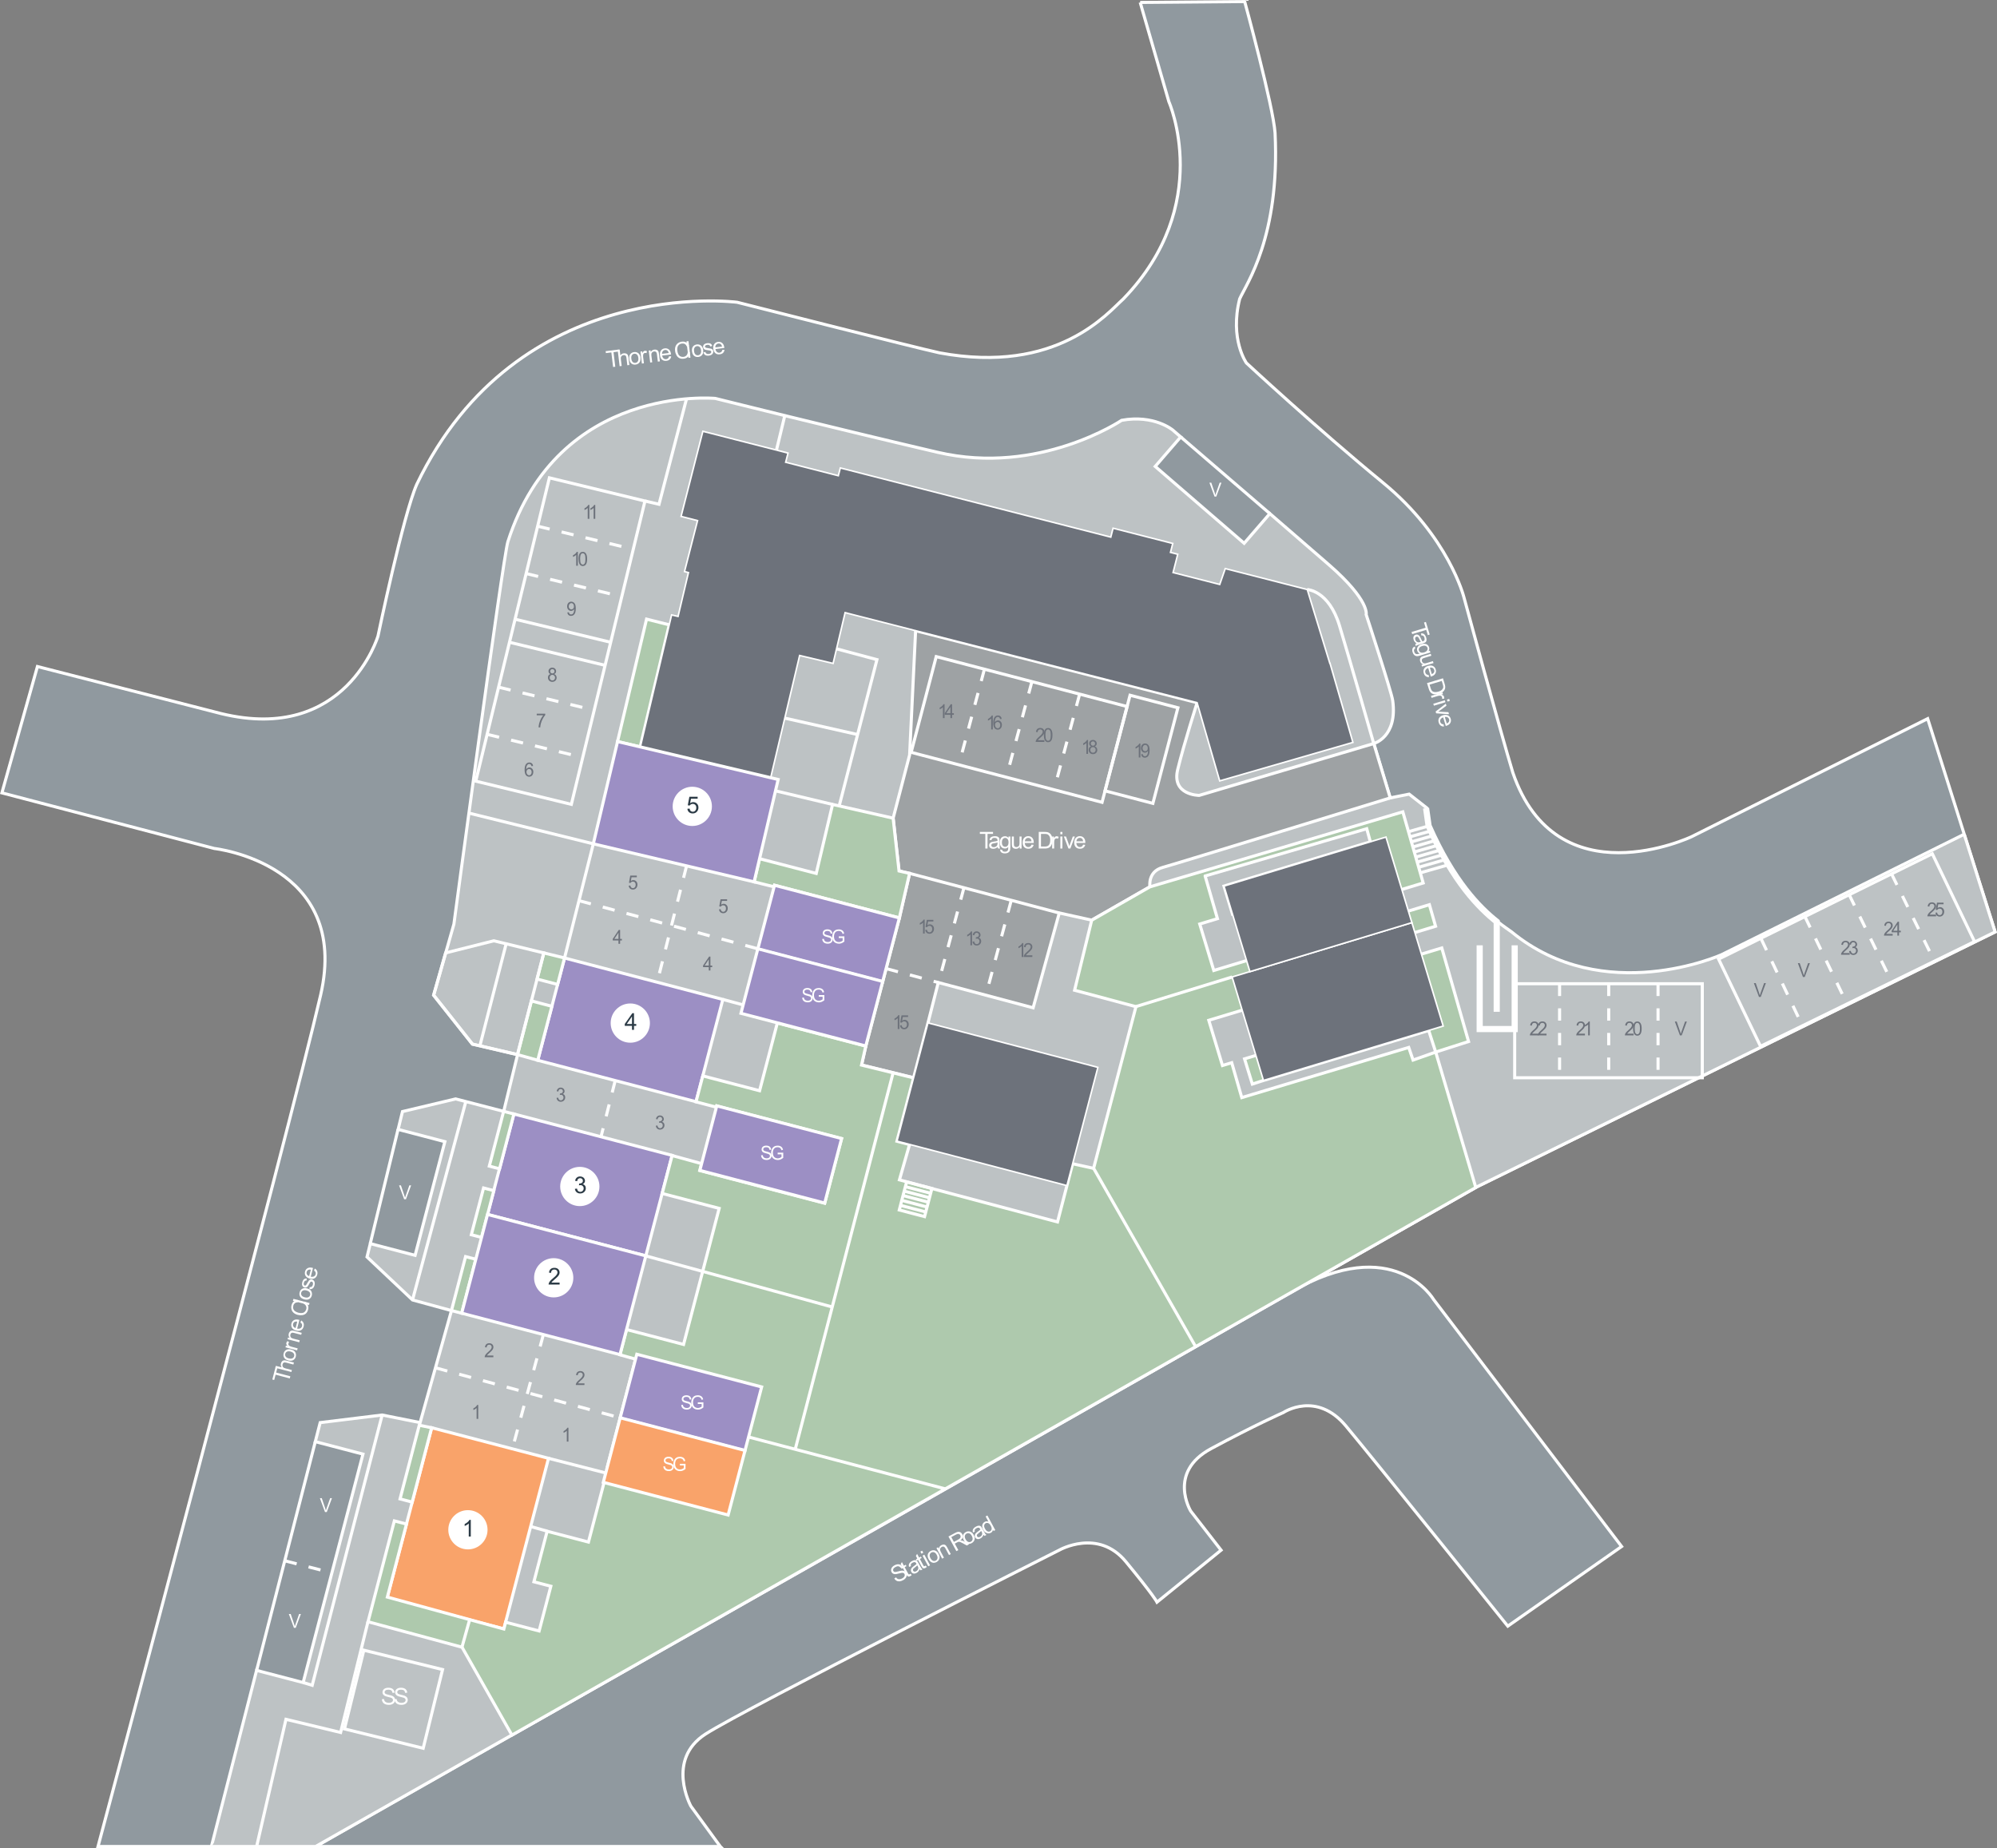 <?xml version="1.0" encoding="UTF-8"?><svg id="uuid-646ea294-eedf-4b98-a9a7-11507caece76" xmlns="http://www.w3.org/2000/svg" width="649.3" height="601" viewBox="0 0 649.3 601"><rect x="0" y="0" width="649.3" height="601" fill="#808080" stroke="none"/><path d="M370.72.79l9.32,32.27s14.81,33.45-14.8,64.15c-4.93,4.39-21.38,24.67-59.76,17.54-7.68-1.65-65.8-16.45-65.8-16.45,0,0-71.28-9.32-104.17,59.21-4.39,9.87-12.61,49.34-12.61,49.34,0,0-10.42,35.09-50.99,25.22l-59.74-15.31L.62,257.85l69.08,18.09s44.41,4.93,34.54,47.7c-9.87,42.77-72.37,276.86-72.37,276.86h70.73l377.22-214.35,168.87-83.08-21.93-69.35-76.76,38.38s-43.86,20.83-58.12-20.83c-3.84-12.61-15.9-57.02-15.9-57.02,0,0-4.94-19.74-26.32-37.28-21.38-17.54-44.41-38.93-44.41-38.93,0,0-5.48-7.68-2.19-20.83,2.19-4.93,13.16-20.19,11.51-53.96-.55-8.54-9.87-42.74-9.87-42.74l-33.99.28h0Z" style="fill:#90999f; stroke:#fff; stroke-miterlimit:10;"/><path d="M234.19,600.5l-9.57-13.13s-8.22-15.07,4.78-23.44c13.01-8.36,114.99-59.81,114.99-59.81,0,0,12.62-7.22,21.66,3.75,9.04,10.97,10.14,13.16,10.14,13.16l20.83-16.9-9.87-12.7s-7.68-12.61,6.58-20.29c14.26-7.68,23.58-11.79,23.58-11.79,0,0,10.69-7.13,20.29,4.39,9.6,11.51,52.64,65.1,52.64,65.1l37.01-25.9-61.13-80.32s-12.88-21.93-46.33-2.47c-33.45,19.47-253.35,144.09-253.35,144.09l-63.83,36.27h131.59Z" style="fill:#90999f; stroke:#fff; stroke-miterlimit:10;"/><path d="M638.65,271.3l-78.91,39.18s-38.24,17.25-68.26-7.41c-1.09-.79-2.6-1.8-4.4-3.22-5.65-4.45-14.23-12.91-22.33-31.31l-.82-5.76-5.76-4.52-6.17,1.23-5.35-17.68s7.81-2.06,6.17-13.98c-.41-2.88-8.63-27.96-8.63-27.96,0,0,1.23-4.52-11.92-16.04-4.45-3.89-11.73-10.19-19.4-16.81l-8.35,9.66-28.92-24.99,8.3-9.6c-1.66-1.43-2.62-2.25-2.62-2.25,0,0-6.03-5.07-16.59-3.15,0,0-26.87,18.09-59.76,10.42-32.9-7.68-72.37-17.54-72.37-17.54,0,0-50.99-4.87-67.44,46.63-1.65,5.45-17.54,124.32-17.54,124.32l-6.58,23.14,12.61,15.9,14.67,3.43-4.51,18.44-15.64-4.05-17.27,4.11-1.42,5.81,15.2,3.98-9.68,36.97-14.57-3.81-1.06,4.34,14.8,13.98,12.66,3.46-10.2,36.43-12.34-2.47-20.15,2.47-1.59,6.19,15.5,4.06-19.45,74.29-15.14-3.96-14.69,57.28h33.86l377.22-214.35,168.87-83.08-10.05-31.77h0Z" style="fill:#bdc2c4; stroke:#fff; stroke-miterlimit:10;"/><polyline points="271.99 211.01 285.13 214.52 272.85 262.1" style="fill:#bdc2c4; stroke:#fff; stroke-miterlimit:10;"/><line x1="255.17" y1="233.54" x2="278.56" y2="238.82" style="fill:none; stroke:#fff; stroke-miterlimit:10;"/><path d="M389.91,258.67s-9.05,0-6.99-8.43c2.06-8.43,6.31-21.72,6.31-21.72l-91.53-23.42-1.95,40.41-5.35,20.56,1.92,17.18,3.43.78-3.33,14.49-10.9,41.65-1.39,6.16,16.92,4.16,4.67-17.84,3.35-13.12,30.84,8.22,8.5-30.84,10.56,2.33,18.92-10.85s-.82-4.91,4.11-6.28c4.93-1.37,74.02-22.62,74.02-22.62l-5.35-17.68-56.75,16.86h0Z" style="fill:#9ea2a4; stroke:#fff; stroke-miterlimit:10;"/><line x1="295.74" y1="284.03" x2="344.4" y2="296.92" style="fill:none; stroke:#fff; stroke-miterlimit:10;"/><polygon points="208.16 242.89 200.79 241.16 210.22 201.35 217.6 203.2 208.16 242.89" style="fill:#aec9ad; stroke:#fff; stroke-miterlimit:10;"/><polygon points="290.39 266.08 270.7 261.61 265.39 284.05 246.97 279.26 245.19 286.79 251.68 288.4 251.81 287.89 292.41 298.52 295.74 284.03 292.31 283.25 290.39 266.08" style="fill:#aec9ad; stroke:#fff; stroke-miterlimit:10;"/><rect x="187.73" y="308.31" width="34.39" height="53.2" transform="translate(-170.96 448.35) rotate(-75.33)" style="fill:#9c8fc4; stroke:#fff; stroke-miterlimit:10; stroke-width:1px;"/><rect x="171.63" y="358.75" width="33.78" height="53.2" transform="translate(-232.01 470.13) rotate(-75.33)" style="fill:#9c8fc4; stroke:#fff; stroke-miterlimit:10; stroke-width:1px;"/><rect x="123.41" y="477.39" width="57.35" height="39.27" transform="translate(-367.25 518.28) rotate(-75.33)" style="fill:#f9a36a; stroke:#fff; stroke-miterlimit:10; stroke-width:1px;"/><polygon points="181.3 320.15 183.55 311.54 176.82 309.9 174.62 318.4 181.3 320.15" style="fill:#aec9ad; stroke:#fff; stroke-miterlimit:10;"/><polygon points="172.78 325.51 168.26 342.97 174.84 344.81 179.44 327.26 172.78 325.51" style="fill:#aec9ad; stroke:#fff; stroke-miterlimit:10;"/><rect x="153.87" y="369.04" width="18.42" height="3.45" transform="translate(-236.89 434.63) rotate(-75.33)" style="fill:#aec9ad; stroke:#fff; stroke-miterlimit:10; stroke-width:1px;"/><rect x="149.04" y="392.66" width="15.72" height="3.45" transform="translate(-264.36 446.29) rotate(-75.33)" style="fill:#aec9ad; stroke:#fff; stroke-miterlimit:10; stroke-width:1px;"/><rect x="141.68" y="416.14" width="18.14" height="3.45" transform="translate(-291.67 457.88) rotate(-75.33)" style="fill:#aec9ad; stroke:#fff; stroke-miterlimit:10; stroke-width:1px;"/><polygon points="134.01 488.5 140.34 464.33 136.32 463.5 130.07 487.46 134.01 488.5" style="fill:#aec9ad; stroke:#fff; stroke-miterlimit:10;"/><polyline points="290.39 348.86 284.18 372.81 273.62 370.27" style="fill:#aec9ad; stroke:#fff; stroke-miterlimit:10;"/><line x1="243.38" y1="467.33" x2="306.57" y2="484.84" style="fill:none; stroke:#fff; stroke-miterlimit:10;"/><path d="M466.8,342.15l-7.36,2.6-1.41-4.11-54.28,16.31-3.27-11.34-3.01.91-4.45-14.71,13.81-4.18,4.45,14.71-6.63,2.01,2.53,8.21,3.62-1.18,53.72-16.26,2.28,7.03,10.69-3.43-8.71-30.43-10.48,3.17-2.13-7.03,10.59-3.2-2.01-7.01-10.69,3.24-2.13-7.03,10.8-3.27-6.62-23.14-82.24,24.4-18.92,10.85-5.56,22.77,19.95,5.34-13.77,52.58-6.82-1.5-4.91,18.93-51.4-13.68,3.29-11.5-4.1-1.07,5.4-20.61-16.92-4.16,1.39-6.16-28.76-7.53-5.77,22.04-18.46-4.83-2.21,8.44,6.63,1.74.1-.39,40.59,10.63-5.49,20.99-40.59-10.63.59-2.24-9.6-2.64-3.23,12.34,18.53,4.85-11.58,44.25-18.53-4.85-2.15,8.21,5.08,1.43-9.08,34.66.24.06-6.48,24.76-13.44-3.52-4.3,16.44,5.51,1.44-3.81,14.55-10.89-2.85-.58,2.21-37.88-10.38,6.22-23.75-3.94-1.03-8.56,32.8,30.56,8.28,16.22,28.58,313.39-178.08-13.02-44h0ZM391.84,284.88l52.54-15.37,1.17,4.26-47.58,14.4,2.76,9.11,4.46-1.35,4.57,15.11-15.11,4.57-4.57-15.11,5.76-1.74-4-13.87h0Z" style="fill:#aec9ad; stroke:#fff; stroke-miterlimit:10;"/><rect x="163.44" y="391.15" width="33.2" height="53.2" transform="translate(-269.68 486.12) rotate(-75.33)" style="fill:#9c8fc4; stroke:#fff; stroke-miterlimit:10; stroke-width:1px;"/><rect x="304.42" y="330.56" width="39.75" height="57.11" transform="translate(-105.23 581.89) rotate(-75.33)" style="fill:#6d727b; stroke:#fff; stroke-miterlimit:10; stroke-width:.5px;"/><rect x="404.4" y="308.12" width="61.06" height="35.16" transform="translate(-75.71 139.97) rotate(-16.84)" style="fill:#6d727b; stroke:#fff; stroke-miterlimit:10; stroke-width:.5px;"/><rect x="258.66" y="282.61" width="21.47" height="41.96" transform="translate(-92.52 487.32) rotate(-75.33)" style="fill:#9c8fc4; stroke:#fff; stroke-miterlimit:10; stroke-width:1px;"/><rect x="253.11" y="303.38" width="21.7" height="41.96" transform="translate(-116.68 497.57) rotate(-75.33)" style="fill:#9c8fc4; stroke:#fff; stroke-miterlimit:10; stroke-width:1px;"/><rect x="239.74" y="354.47" width="21.7" height="41.96" transform="translate(-176.08 522.78) rotate(-75.33)" style="fill:#9c8fc4; stroke:#fff; stroke-miterlimit:10; stroke-width:1px;"/><rect x="213.9" y="435.14" width="21.47" height="41.96" transform="translate(-273.51 557.92) rotate(-75.33)" style="fill:#9c8fc4; stroke:#fff; stroke-miterlimit:10; stroke-width:1px;"/><rect x="208.35" y="455.91" width="21.7" height="41.96" transform="translate(-297.66 568.17) rotate(-75.33)" style="fill:#f9a36a; stroke:#fff; stroke-miterlimit:10; stroke-width:1px;"/><rect x="401" y="279.57" width="55.03" height="29.08" transform="translate(-66.83 136.75) rotate(-16.84)" style="fill:#6d727b; stroke:#fff; stroke-miterlimit:10; stroke-width:.5px;"/><line x1="255.17" y1="135.14" x2="252.46" y2="146.38" style="fill:none; stroke:#fff; stroke-miterlimit:10;"/><rect x="131.45" y="192.49" width="101.51" height="31.98" transform="translate(-63.37 336.39) rotate(-76.36)" style="fill:none; stroke:#fff; stroke-miterlimit:10; stroke-width:1px;"/><polygon points="144.89 309.9 160.56 305.96 176.82 309.9 174.62 318.4 172.78 325.51 168.26 342.97 153.59 339.55 140.98 323.64 144.89 309.9" style="fill:none; stroke:#fff; stroke-miterlimit:10;"/><line x1="164.57" y1="306.93" x2="156.03" y2="340.12" style="fill:none; stroke:#fff; stroke-miterlimit:10;"/><polyline points="152.43 264.42 192.91 274.42 183.55 311.54" style="fill:none; stroke:#fff; stroke-miterlimit:10;"/><polyline points="209.72 162.93 214.27 164 223.22 129.68" style="fill:none; stroke:#fff; stroke-miterlimit:10;"/><line x1="151.46" y1="358.23" x2="134.13" y2="422.75" style="fill:none; stroke:#fff; stroke-miterlimit:10;"/><line x1="129.42" y1="367.29" x2="120.38" y2="404.43" style="fill:none; stroke:#fff; stroke-miterlimit:10;"/><line x1="102.52" y1="468.83" x2="83.44" y2="543.22" style="fill:none; stroke:#fff; stroke-miterlimit:10;"/><polyline points="124.26 460.17 101.51 548.08 98.58 547.18" style="fill:none; stroke:#fff; stroke-miterlimit:10;"/><polyline points="119.65 527.37 110.75 563.42 92.98 559.14 83.44 600.5 68.75 600.5" style="fill:#bdc2c4; stroke:#fff; stroke-miterlimit:10;"/><rect x="114.76" y="539.44" width="26.36" height="26.36" transform="translate(-439.24 544.94) rotate(-76.19)" style="fill:#bdc2c4; stroke:#fff; stroke-miterlimit:10; stroke-width:1px;"/><line x1="196.95" y1="479.03" x2="178.34" y2="474.26" style="fill:none; stroke:#fff; stroke-miterlimit:10;"/><line x1="172.53" y1="496.43" x2="177.89" y2="497.95" style="fill:none; stroke:#fff; stroke-miterlimit:10;"/><line x1="152.71" y1="526.7" x2="150.21" y2="535.65" style="fill:none; stroke:#fff; stroke-miterlimit:10;"/><polyline points="209.97 408.43 228.45 413.47 270.59 425.05" style="fill:#bdc2c4; stroke:#fff; stroke-miterlimit:10;"/><rect x="492.48" y="319.92" width="61" height="30.58" style="fill:none; stroke:#fff; stroke-miterlimit:10;"/><polygon points="572.41 340.27 558.78 311.91 628.27 277.65 641.99 306.21 572.41 340.27" style="fill:none; stroke:#fff; stroke-miterlimit:10;"/><line x1="457.96" y1="270.47" x2="464.75" y2="268.54" style="fill:none; stroke:#fff; stroke-miterlimit:10;"/><line x1="458.44" y1="272.13" x2="465.48" y2="270.17" style="fill:none; stroke:#fff; stroke-miterlimit:10;"/><line x1="458.91" y1="273.77" x2="466.18" y2="271.69" style="fill:none; stroke:#fff; stroke-miterlimit:10;"/><line x1="459.4" y1="275.44" x2="466.95" y2="273.27" style="fill:none; stroke:#fff; stroke-miterlimit:10;"/><line x1="459.86" y1="277.07" x2="467.72" y2="274.82" style="fill:none; stroke:#fff; stroke-miterlimit:10;"/><line x1="460.32" y1="278.74" x2="468.53" y2="276.38" style="fill:none; stroke:#fff; stroke-miterlimit:10;"/><line x1="460.78" y1="280.37" x2="469.35" y2="277.91" style="fill:none; stroke:#fff; stroke-miterlimit:10;"/><line x1="461.26" y1="282.04" x2="470.22" y2="279.47" style="fill:none; stroke:#fff; stroke-miterlimit:10;"/><line x1="461.82" y1="283.85" x2="471.21" y2="281.16" style="fill:none; stroke:#fff; stroke-miterlimit:10;"/><rect x="315.26" y="205.15" width="32.19" height="64.16" transform="translate(17.95 497.7) rotate(-75.33)" style="fill:none; stroke:#fff; stroke-miterlimit:10; stroke-width:1px;"/><rect x="355.07" y="235.64" width="32.14" height="16.09" transform="translate(41.4 541.01) rotate(-75.33)" style="fill:none; stroke:#fff; stroke-miterlimit:10; stroke-width:1px;"/><polygon points="300.61 395.65 292.39 393.5 294.13 386.82 294.78 384.37 303 386.52 300.61 395.65" style="fill:none; stroke:#fff; stroke-miterlimit:10;"/><line x1="294.37" y1="385.92" x2="302.59" y2="388.07" style="fill:none; stroke:#fff; stroke-miterlimit:10;"/><line x1="293.99" y1="387.38" x2="302.21" y2="389.53" style="fill:none; stroke:#fff; stroke-miterlimit:10;"/><line x1="293.61" y1="388.81" x2="301.83" y2="390.97" style="fill:none; stroke:#fff; stroke-miterlimit:10;"/><line x1="293.2" y1="390.38" x2="301.42" y2="392.54" style="fill:none; stroke:#fff; stroke-miterlimit:10;"/><line x1="292.78" y1="392" x2="301" y2="394.15" style="fill:none; stroke:#fff; stroke-miterlimit:10;"/><path d="M425.04,191.73s7,.25,10.48,11.75c3.48,11.5,11.13,38.33,11.13,38.33" style="fill:none; stroke:#fff; stroke-miterlimit:10;"/><line x1="369.34" y1="327.35" x2="400.61" y2="317.73" style="fill:none; stroke:#fff; stroke-miterlimit:10;"/><line x1="355.57" y1="379.93" x2="388.67" y2="437.82" style="fill:none; stroke:#fff; stroke-miterlimit:10;"/><line x1="290.39" y1="348.86" x2="258.52" y2="471.48" style="fill:none; stroke:#fff; stroke-miterlimit:10;"/><line x1="243.38" y1="467.33" x2="307.46" y2="484.23" style="fill:none; stroke:#fff; stroke-miterlimit:10;"/><line x1="235.01" y1="325.02" x2="241.63" y2="326.81" style="fill:none; stroke:#fff; stroke-miterlimit:10;"/><line x1="270.7" y1="261.61" x2="252.19" y2="257.2" style="fill:none; stroke:#fff; stroke-miterlimit:10;"/><line x1="174.82" y1="171.13" x2="205.91" y2="178.63" style="fill:none; stroke:#fff; stroke-dasharray:4; stroke-miterlimit:10;"/><line x1="171.08" y1="186.53" x2="202.17" y2="194.03" style="fill:none; stroke:#fff; stroke-dasharray:4; stroke-miterlimit:10;"/><line x1="167.48" y1="201.38" x2="198.57" y2="208.88" style="fill:none; stroke:#fff; stroke-miterlimit:10;"/><line x1="165.66" y1="208.88" x2="196.75" y2="216.38" style="fill:none; stroke:#fff; stroke-miterlimit:10;"/><line x1="162.12" y1="223.48" x2="193.21" y2="230.98" style="fill:none; stroke:#fff; stroke-dasharray:4; stroke-miterlimit:10;"/><line x1="158.39" y1="238.82" x2="189.48" y2="246.33" style="fill:none; stroke:#fff; stroke-dasharray:4; stroke-miterlimit:10;"/><line x1="320.07" y1="217.63" x2="311.75" y2="248.72" style="fill:none; stroke:#fff; stroke-dasharray:4; stroke-miterlimit:10;"/><line x1="335.51" y1="221.67" x2="327.19" y2="252.77" style="fill:none; stroke:#fff; stroke-dasharray:4; stroke-miterlimit:10;"/><line x1="351.03" y1="225.73" x2="342.71" y2="256.83" style="fill:none; stroke:#fff; stroke-dasharray:4; stroke-miterlimit:10;"/><line x1="223.23" y1="281.6" x2="213.67" y2="319.43" style="fill:none; stroke:#fff; stroke-dasharray:4; stroke-miterlimit:10;"/><line x1="188.25" y1="292.9" x2="246.41" y2="308.56" style="fill:none; stroke:#fff; stroke-dasharray:4; stroke-miterlimit:10;"/><line x1="200.03" y1="351.41" x2="195.37" y2="369.84" style="fill:none; stroke:#fff; stroke-dasharray:4; stroke-miterlimit:10;"/><line x1="176.67" y1="434.03" x2="166.58" y2="471.18" style="fill:none; stroke:#fff; stroke-dasharray:4; stroke-miterlimit:10;"/><line x1="141.58" y1="444.83" x2="201.64" y2="461.09" style="fill:none; stroke:#fff; stroke-dasharray:4; stroke-miterlimit:10;"/><line x1="507.08" y1="319.92" x2="507.08" y2="350.5" style="fill:none; stroke:#fff; stroke-dasharray:4; stroke-miterlimit:10;"/><line x1="523.05" y1="319.92" x2="523.05" y2="350.5" style="fill:none; stroke:#fff; stroke-dasharray:4; stroke-miterlimit:10;"/><line x1="539.09" y1="319.92" x2="539.09" y2="350.5" style="fill:none; stroke:#fff; stroke-dasharray:4; stroke-miterlimit:10;"/><line x1="572.65" y1="305.4" x2="586.15" y2="333.84" style="fill:none; stroke:#fff; stroke-dasharray:4; stroke-miterlimit:10;"/><line x1="586.81" y1="298" x2="600.65" y2="326.71" style="fill:none; stroke:#fff; stroke-dasharray:4; stroke-miterlimit:10;"/><line x1="601.19" y1="290.87" x2="615.17" y2="319.56" style="fill:none; stroke:#fff; stroke-dasharray:4; stroke-miterlimit:10;"/><polyline points="481.1 307.43 481.1 334.66 492.48 334.66 492.48 307.43" style="fill:none; stroke:#fff; stroke-miterlimit:10; stroke-width:2px;"/><path d="M463.67,262.81l.82,5.76c8.02,18.2,16.5,26.68,22.15,31.17v29.31" style="fill:none; stroke:#fff; stroke-miterlimit:10; stroke-width:2px;"/><line x1="383.89" y1="142.09" x2="412.86" y2="167.02" style="fill:none; stroke:#fff; stroke-miterlimit:10;"/><g style="isolation:isolate;"><path d="M124.17,552.6l.67-.06c.03.27.11.49.22.67.12.17.3.31.54.42.25.11.52.16.83.16.27,0,.51-.04.72-.12.21-.08.36-.19.47-.33s.15-.3.15-.46-.05-.32-.15-.44c-.1-.13-.26-.23-.49-.32-.15-.06-.47-.14-.96-.26s-.84-.23-1.04-.34c-.26-.13-.45-.3-.58-.5-.13-.2-.19-.42-.19-.67,0-.27.08-.53.23-.76s.38-.42.68-.54c.3-.12.63-.18.99-.18.4,0,.75.06,1.06.19s.54.32.71.57c.16.25.25.53.27.85l-.69.05c-.04-.34-.16-.6-.37-.77-.21-.17-.53-.26-.94-.26s-.75.08-.95.24-.3.35-.3.57c0,.19.07.35.21.48.14.12.5.25,1.08.38.58.13.98.25,1.2.34.31.15.55.33.7.55.15.22.23.48.23.77s-.08.56-.25.81-.4.45-.71.59c-.31.14-.66.21-1.04.21-.49,0-.9-.07-1.23-.21-.33-.14-.59-.36-.78-.64s-.29-.61-.3-.97Z" style="fill:#fff;"/></g><g style="isolation:isolate;"><path d="M128.28,552.6l.67-.06c.03.27.11.49.22.67.12.17.3.31.54.42.25.11.52.16.83.16.27,0,.51-.04.72-.12.21-.08.36-.19.47-.33s.15-.3.15-.46-.05-.32-.15-.44c-.1-.13-.26-.23-.49-.32-.15-.06-.47-.14-.96-.26s-.84-.23-1.04-.34c-.26-.13-.45-.3-.58-.5-.13-.2-.19-.42-.19-.67,0-.27.08-.53.23-.76s.38-.42.68-.54c.3-.12.63-.18.99-.18.4,0,.75.06,1.06.19s.54.32.71.57c.16.25.25.53.27.85l-.69.05c-.04-.34-.16-.6-.37-.77-.21-.17-.53-.26-.94-.26s-.75.08-.95.24-.3.35-.3.57c0,.19.07.35.21.48.14.12.5.25,1.08.38.58.13.98.25,1.2.34.31.15.55.33.7.55.15.22.23.48.23.77s-.08.56-.25.81-.4.45-.71.59c-.31.14-.66.21-1.04.21-.49,0-.9-.07-1.23-.21-.33-.14-.59-.36-.78-.64s-.29-.61-.3-.97Z" style="fill:#fff;"/></g><g style="isolation:isolate;"><path d="M94.22,448.28l-4.61-1.21-.45,1.72-.62-.16,1.08-4.14.62.16-.45,1.73,4.61,1.21-.18.69Z" style="fill:#fff;"/></g><g style="isolation:isolate;"><path d="M94.76,446.2l-5.23-1.37.17-.64,1.87.49c-.27-.39-.34-.81-.22-1.27.07-.28.19-.51.36-.69.16-.18.36-.29.57-.32.22-.04.51,0,.88.09l2.4.63-.17.64-2.4-.63c-.32-.08-.57-.08-.76.03-.18.1-.31.28-.37.53-.05.19-.05.38,0,.58s.16.35.31.46c.15.11.37.21.67.29l2.07.54-.17.64Z" style="fill:#fff;"/></g><g style="isolation:isolate;"><path d="M93.73,442.43c-.7-.18-1.17-.51-1.4-.99-.2-.4-.23-.83-.11-1.3.14-.52.42-.9.85-1.14.43-.24.94-.28,1.54-.13.49.13.85.3,1.09.52.24.22.4.49.48.81.08.32.08.65,0,.98-.14.53-.42.91-.85,1.15s-.96.27-1.6.11ZM93.9,441.77c.49.13.88.12,1.17-.03.3-.15.49-.38.57-.7.08-.32.03-.61-.16-.89-.19-.28-.53-.48-1.02-.61-.47-.12-.85-.11-1.15.04-.3.15-.49.38-.57.7-.08.32-.03.62.15.89.18.28.52.48,1,.6Z" style="fill:#fff;"/></g><g style="isolation:isolate;"><path d="M96.61,439.16l-3.79-.99.15-.58.57.15c-.23-.22-.37-.4-.42-.55-.05-.15-.06-.29-.02-.45.06-.22.18-.42.38-.61l.54.38c-.13.13-.22.28-.26.43-.04.14-.03.28.03.41s.15.24.29.33c.21.13.45.23.72.3l1.98.52-.17.64Z" style="fill:#fff;"/></g><g style="isolation:isolate;"><path d="M97.3,436.53l-3.79-.99.15-.58.54.14c-.34-.39-.45-.84-.31-1.37.06-.23.16-.43.29-.6.13-.17.28-.29.43-.34.16-.06.33-.08.53-.08.13,0,.34.05.63.13l2.33.61-.17.64-2.3-.6c-.26-.07-.46-.09-.61-.08-.14.02-.27.08-.38.18-.11.11-.19.25-.23.42-.07.27-.05.53.07.78.12.24.43.43.91.56l2.07.54-.17.64Z" style="fill:#fff;"/></g><g style="isolation:isolate;"><path d="M97.68,430.07l.25-.64c.36.21.61.48.75.82.14.34.15.73.04,1.17-.15.55-.43.95-.86,1.18-.43.24-.95.27-1.56.11-.64-.17-1.09-.46-1.35-.88s-.33-.89-.19-1.41c.13-.51.41-.88.84-1.11s.96-.26,1.58-.1c.04,0,.1.03.17.05l-.74,2.82c.42.09.77.05,1.05-.1.28-.15.46-.39.54-.7.06-.24.05-.45-.03-.65-.08-.2-.24-.38-.49-.55ZM96.1,431.91l.55-2.11c-.33-.05-.59-.04-.78.05-.3.14-.49.37-.58.7-.08.29-.04.57.1.82.14.25.38.43.7.54Z" style="fill:#fff;"/></g><g style="isolation:isolate;"><path d="M98.64,423.91l.36-.65c.53.29.89.67,1.09,1.12.2.46.23.95.09,1.5-.15.56-.38.99-.7,1.28-.32.29-.72.48-1.21.54-.48.07-.98.04-1.47-.09-.54-.14-.99-.37-1.34-.68-.35-.31-.58-.69-.69-1.13-.11-.44-.1-.89.02-1.35.14-.52.39-.93.74-1.21.36-.29.8-.44,1.32-.45l-.02.72c-.41.02-.73.12-.97.31-.23.19-.4.45-.49.8-.1.4-.1.76.02,1.08.12.32.33.58.63.77.3.19.62.34.96.43.44.12.85.15,1.21.11.37-.04.67-.18.9-.41.23-.23.39-.5.48-.82.1-.39.08-.74-.08-1.07s-.44-.59-.85-.81Z" style="fill:#fff;"/></g><g style="isolation:isolate;"><path d="M100.47,424.41l-5.23-1.37.17-.64,5.23,1.37-.17.64Z" style="fill:#fff;"/></g><g style="isolation:isolate;"><path d="M98.93,422.56c-.7-.18-1.17-.51-1.4-.99-.2-.4-.23-.83-.11-1.3.14-.52.42-.9.85-1.14.43-.24.94-.28,1.54-.13.49.13.85.3,1.09.52s.4.49.48.81c.08.32.08.65,0,.98-.14.53-.42.91-.85,1.15-.43.24-.96.27-1.6.11ZM99.1,421.9c.49.13.88.12,1.17-.03.3-.15.49-.38.57-.7.08-.32.03-.62-.16-.89s-.53-.48-1.03-.61c-.47-.12-.85-.11-1.15.04-.3.15-.49.38-.57.7-.08.32-.03.62.15.89.18.27.52.47,1,.6Z" style="fill:#fff;"/></g><g style="isolation:isolate;"><path d="M100.61,419.25l.07-.66c.26.03.49-.02.66-.14.18-.13.31-.34.38-.63.08-.29.07-.53,0-.7-.08-.17-.21-.28-.37-.32-.14-.04-.27,0-.39.1-.08.07-.21.27-.39.6-.24.44-.43.74-.56.9-.13.16-.29.27-.47.32-.18.05-.36.06-.54,0-.17-.04-.32-.12-.44-.24-.12-.12-.22-.25-.28-.41-.05-.12-.07-.27-.08-.46,0-.19.02-.38.07-.58.08-.3.19-.55.33-.75.15-.2.3-.34.48-.41.17-.07.39-.09.65-.07l-.08.65c-.2-.02-.38.02-.52.13-.15.11-.25.29-.32.54-.08.29-.08.52-.02.67.06.15.16.24.29.28.08.02.17.02.25-.02.08-.03.16-.1.24-.2.04-.06.14-.23.31-.52.24-.42.42-.71.55-.87.12-.16.27-.27.45-.33.17-.06.37-.07.59,0,.21.06.4.17.55.34.16.17.26.39.3.65.04.26.02.54-.05.84-.13.49-.33.84-.6,1.04s-.62.29-1.04.26Z" style="fill:#fff;"/></g><g style="isolation:isolate;"><path d="M102.11,413.18l.25-.64c.36.21.61.48.75.82.14.34.15.73.04,1.17-.15.55-.43.95-.86,1.18-.43.24-.95.27-1.56.11-.64-.17-1.09-.46-1.35-.88-.27-.42-.33-.89-.19-1.42.13-.51.41-.87.84-1.1s.96-.26,1.58-.1c.04,0,.1.03.17.05l-.74,2.82c.42.08.77.05,1.05-.1.28-.15.46-.39.54-.7.06-.24.05-.45-.03-.65-.08-.2-.24-.38-.49-.55ZM100.52,415.02l.55-2.12c-.33-.05-.59-.04-.78.06-.3.14-.49.37-.58.7-.08.29-.04.57.1.82.14.25.38.43.7.54Z" style="fill:#fff;"/></g><g style="isolation:isolate;"><path d="M290.76,513.35l.57-.37c.16.22.33.38.51.48s.41.13.68.11c.27-.02.54-.11.81-.25.24-.13.43-.28.58-.45.15-.17.23-.34.25-.51.02-.17,0-.33-.08-.48-.08-.15-.19-.26-.34-.32-.15-.07-.34-.08-.58-.05-.15.02-.48.09-.97.22-.49.13-.85.2-1.08.2-.29,0-.54-.05-.75-.17-.21-.12-.37-.28-.48-.5-.13-.24-.18-.5-.16-.78s.14-.55.34-.8c.2-.25.46-.46.79-.63.35-.19.69-.3,1.02-.33.33-.03.63.02.89.17.26.14.48.35.64.62l-.58.37c-.19-.28-.43-.45-.7-.5s-.59.02-.95.22c-.38.21-.62.42-.72.66-.1.23-.1.45.01.64.09.17.23.28.41.32.18.04.56-.01,1.13-.17.57-.16.98-.25,1.22-.26.35-.02.64.03.87.15.24.13.42.31.56.57.14.25.19.53.17.83s-.14.59-.34.86c-.21.27-.48.5-.82.68-.43.23-.83.36-1.18.39-.36.03-.69-.03-.99-.2-.3-.16-.54-.4-.72-.71Z" style="fill:#fff;"/></g><g style="isolation:isolate;"><path d="M296.06,511.79l.36.47c-.15.12-.28.22-.41.29-.21.11-.39.17-.55.17-.15,0-.28-.05-.39-.13-.11-.08-.25-.3-.44-.65l-1.07-1.98-.43.23-.25-.45.43-.23-.46-.85.39-.66.65,1.2.59-.32.25.45-.59.32,1.08,2.01c.09.17.16.27.2.3s.1.06.16.06c.06,0,.13-.02.22-.07.07-.04.15-.09.25-.16Z" style="fill:#fff;"/></g><g style="isolation:isolate;"><path d="M298.99,510.34c-.12.3-.26.54-.41.73-.16.18-.35.34-.58.46-.38.2-.72.27-1.02.19-.3-.08-.53-.26-.69-.54-.09-.17-.14-.34-.13-.53,0-.18.04-.35.12-.5.08-.15.18-.29.32-.42.1-.09.25-.21.47-.37.44-.31.75-.56.93-.76-.04-.08-.07-.13-.08-.15-.13-.24-.27-.38-.44-.41-.22-.05-.48,0-.77.16-.28.15-.45.31-.53.47-.08.17-.08.39-.01.67l-.61.23c-.08-.27-.1-.51-.06-.73.04-.21.15-.42.33-.63s.42-.38.72-.54c.29-.16.55-.25.77-.28s.4-.02.55.04c.14.06.27.16.39.3.07.09.18.26.32.52l.42.78c.29.54.49.88.59,1.01.1.13.23.24.37.33l-.61.33c-.13-.09-.24-.21-.35-.36ZM298.24,509.06c-.17.2-.44.45-.83.74-.22.16-.37.29-.45.39-.08.1-.12.2-.13.31,0,.11.01.22.07.32.08.16.21.25.39.29.17.04.37,0,.6-.12.22-.12.4-.28.52-.47.12-.19.18-.4.17-.61,0-.17-.08-.38-.22-.63l-.12-.21Z" style="fill:#fff;"/></g><g style="isolation:isolate;"><path d="M300.99,509.13l.36.47c-.15.12-.28.22-.41.29-.21.11-.39.17-.55.17-.15,0-.28-.05-.39-.13-.11-.08-.25-.3-.44-.65l-1.07-1.98-.43.23-.24-.45.43-.23-.46-.85.39-.66.65,1.2.59-.32.25.45-.59.32,1.08,2.01c.09.17.16.27.2.3.05.04.1.06.16.06.06,0,.13-.02.22-.07.06-.04.15-.09.24-.16Z" style="fill:#fff;"/></g><g style="isolation:isolate;"><path d="M299.61,505.28l-.36-.67.58-.31.36.67-.58.31ZM301.81,509.37l-1.86-3.45.58-.31,1.86,3.45-.58.31Z" style="fill:#fff;"/></g><g style="isolation:isolate;"><path d="M301.94,507.07c-.34-.64-.42-1.21-.23-1.7.16-.42.45-.74.88-.97.47-.25.95-.31,1.41-.16.47.15.85.5,1.14,1.04.24.44.36.83.36,1.15,0,.32-.08.63-.26.9-.18.28-.42.5-.72.66-.48.26-.96.32-1.42.17s-.85-.51-1.17-1.1ZM302.54,506.75c.24.44.51.72.82.83.31.12.61.1.9-.06.29-.16.47-.4.54-.72.07-.32-.01-.71-.25-1.16-.23-.43-.5-.7-.81-.81-.31-.12-.61-.09-.9.06-.29.16-.48.4-.55.72-.07.32,0,.7.24,1.14Z" style="fill:#fff;"/></g><g style="isolation:isolate;"><path d="M306.34,506.92l-1.86-3.45.53-.28.26.49c.05-.51.31-.9.79-1.16.21-.11.42-.18.63-.2.21-.02.4,0,.55.08.15.07.29.19.41.33.08.1.19.28.34.55l1.14,2.12-.58.31-1.13-2.1c-.13-.24-.25-.4-.36-.5-.11-.09-.24-.15-.39-.15-.15,0-.31.03-.46.11-.25.13-.42.33-.52.58-.1.26-.02.6.21,1.04l1.01,1.88-.58.32Z" style="fill:#fff;"/></g><g style="isolation:isolate;"><path d="M310.94,504.44l-2.56-4.75,2.11-1.14c.42-.23.77-.36,1.04-.39.27-.03.52.02.77.17.25.15.44.35.58.61.18.34.23.68.13,1.03-.09.35-.35.68-.77.99.21,0,.38,0,.51.03.28.07.56.19.86.35l1.52.85-.79.43-1.16-.65c-.34-.19-.61-.32-.81-.41-.2-.09-.36-.14-.49-.15-.13,0-.24,0-.35.03-.08.02-.2.08-.36.17l-.73.39,1.14,2.11-.63.34ZM310.14,501.45l1.35-.73c.29-.16.5-.31.63-.45.13-.15.2-.31.22-.48.01-.18-.02-.34-.1-.5-.12-.23-.3-.37-.54-.42-.24-.06-.54.01-.89.2l-1.51.81.85,1.57Z" style="fill:#fff;"/></g><g style="isolation:isolate;"><path d="M313.36,500.92c-.34-.64-.42-1.21-.23-1.7.16-.42.45-.74.88-.97.47-.26.95-.31,1.41-.16s.85.5,1.14,1.04c.24.44.36.83.36,1.15,0,.33-.08.63-.26.9-.18.28-.42.5-.72.66-.48.26-.96.31-1.42.17s-.85-.51-1.17-1.1ZM313.96,500.59c.24.44.51.72.82.84.31.12.61.1.9-.06.29-.16.47-.4.54-.72.07-.32-.01-.71-.25-1.16-.23-.43-.5-.7-.81-.81s-.61-.09-.9.06c-.29.16-.48.4-.55.72-.07.32,0,.7.24,1.14Z" style="fill:#fff;"/></g><g style="isolation:isolate;"><path d="M319.77,499.14c-.12.3-.26.54-.42.72-.16.18-.35.34-.58.46-.38.2-.72.27-1.02.19-.3-.08-.53-.26-.69-.54-.09-.17-.14-.34-.13-.52,0-.18.04-.35.12-.5.08-.15.18-.29.32-.42.1-.09.25-.21.47-.37.44-.31.75-.56.93-.76-.04-.08-.07-.13-.08-.15-.13-.24-.27-.38-.44-.41-.22-.05-.48,0-.77.16-.27.15-.45.31-.53.47-.08.17-.08.39-.01.67l-.61.23c-.08-.27-.1-.51-.06-.73.04-.21.15-.42.33-.63s.42-.38.72-.54c.29-.16.55-.25.77-.28.22-.03.4-.02.55.04.14.06.28.16.4.3.07.09.18.26.32.52l.42.78c.29.54.49.88.59,1.01.1.13.23.24.37.33l-.61.33c-.13-.09-.24-.21-.35-.36ZM319.02,497.86c-.17.2-.44.45-.83.74-.22.16-.37.29-.45.39-.08.1-.12.2-.13.31s.01.22.07.32c.08.16.21.25.38.29.17.04.38,0,.6-.12.22-.12.4-.28.52-.47.12-.19.18-.4.17-.61,0-.17-.08-.38-.22-.63l-.12-.21Z" style="fill:#fff;"/></g><g style="isolation:isolate;"><path d="M323.06,497.91l-.24-.44c-.03.46-.26.8-.69,1.03-.27.15-.57.21-.88.18-.31-.03-.6-.14-.88-.34s-.5-.48-.69-.83c-.19-.34-.3-.69-.33-1.03s.02-.65.17-.92c.15-.27.36-.49.65-.64.21-.11.42-.17.63-.17.21,0,.4.04.58.13l-.92-1.71.58-.31,2.56,4.75-.54.29ZM320.29,497.19c.24.44.51.72.81.84.3.12.58.11.83-.03.25-.14.42-.36.48-.66.07-.31-.02-.67-.25-1.1-.25-.47-.53-.77-.83-.89-.3-.12-.58-.11-.85.03-.26.14-.42.36-.48.67s.03.69.28,1.14Z" style="fill:#fff;"/></g><g style="isolation:isolate;"><path d="M458.96,205.53l4.56-1.38-.52-1.7.61-.19,1.24,4.1-.61.19-.52-1.71-4.56,1.38-.21-.68Z" style="fill:#fff;"/></g><g style="isolation:isolate;"><path d="M460.58,209.23c-.27-.17-.48-.36-.63-.55-.15-.19-.26-.42-.33-.66-.12-.41-.12-.76.01-1.04.13-.28.36-.47.67-.57.18-.06.36-.06.54-.03.18.04.33.11.46.22.13.11.25.24.35.39.07.11.16.29.27.53.22.49.4.85.56,1.07.09-.02.14-.04.17-.05.26-.08.42-.19.49-.35.09-.21.09-.47,0-.79-.09-.3-.21-.5-.36-.61-.15-.11-.36-.16-.65-.15l-.1-.65c.28-.02.53,0,.73.08.2.08.39.23.55.45.16.22.29.49.39.81.1.32.14.59.12.81-.01.22-.06.4-.15.53-.08.13-.21.24-.37.33-.1.05-.29.12-.58.21l-.85.26c-.59.18-.96.31-1.11.38-.15.07-.28.17-.4.3l-.2-.66c.11-.11.25-.19.42-.27ZM461.98,208.74c-.16-.2-.35-.52-.55-.97-.12-.25-.21-.42-.29-.51-.08-.09-.17-.16-.28-.19-.11-.03-.22-.03-.33,0-.17.05-.29.16-.37.32-.07.16-.07.37,0,.61.07.24.19.45.36.6s.35.25.57.29c.16.02.39,0,.67-.09l.23-.07Z" style="fill:#fff;"/></g><g style="isolation:isolate;"><path d="M460.05,210.25l.09.65c-.18.08-.3.2-.35.34-.07.19-.06.43.02.7.09.29.22.5.38.63.17.12.36.18.59.17.14,0,.42-.07.83-.2-.41-.18-.68-.47-.8-.89-.16-.52-.09-.97.2-1.36.29-.4.69-.67,1.21-.83.36-.11.71-.14,1.05-.1.34.04.63.15.87.35.24.2.41.46.51.79.13.44.07.86-.21,1.25l.45-.14.18.59-3.24.98c-.58.18-1.01.24-1.29.2-.28-.05-.53-.17-.75-.39-.22-.22-.38-.51-.5-.89-.14-.45-.14-.84-.03-1.17.12-.34.38-.56.79-.67ZM462.45,210.09c-.49.15-.82.35-.99.62s-.21.54-.12.84c.09.29.28.5.56.63.28.13.67.12,1.15-.02.46-.14.77-.35.95-.62.17-.27.21-.55.13-.84-.08-.28-.27-.49-.56-.62-.29-.13-.66-.12-1.11.01Z" style="fill:#fff;"/></g><g style="isolation:isolate;"><path d="M462.2,216.24l.55-.17c-.51-.16-.84-.5-1-1-.07-.22-.09-.44-.06-.66.03-.22.09-.39.19-.52.1-.13.24-.24.41-.34.12-.06.31-.14.58-.22l2.32-.7.19.63-2.08.63c-.33.1-.55.18-.66.24-.16.09-.26.21-.32.37-.06.16-.05.33,0,.52s.16.36.31.49c.15.14.32.22.5.23.19.02.44-.02.76-.12l2.01-.61.19.63-3.75,1.13-.17-.57Z" style="fill:#fff;"/></g><g style="isolation:isolate;"><path d="M464.51,219.54l.12.68c-.41.01-.77-.09-1.07-.31-.3-.21-.51-.54-.64-.98-.17-.55-.13-1.03.11-1.46.24-.42.66-.73,1.27-.91.63-.19,1.17-.18,1.61.04s.75.59.9,1.1c.15.5.11.96-.14,1.38-.25.42-.68.72-1.29.91-.04.01-.09.03-.17.05l-.84-2.79c-.41.15-.69.36-.84.63-.16.28-.19.57-.09.88.07.23.19.41.36.54.17.13.41.2.7.21ZM464.91,217.14l.63,2.09c.31-.12.52-.28.64-.45.18-.28.23-.58.13-.9-.09-.29-.26-.51-.51-.65-.25-.14-.55-.17-.88-.09Z" style="fill:#fff;"/></g><g style="isolation:isolate;"><path d="M463.99,222.15l5.17-1.56.54,1.78c.12.4.19.72.2.94.02.32-.03.61-.14.87-.15.34-.38.63-.7.88-.32.24-.71.44-1.17.58-.39.12-.75.18-1.08.18-.33,0-.62-.04-.86-.12-.24-.08-.45-.19-.61-.33s-.31-.32-.45-.54c-.13-.22-.25-.49-.34-.8l-.57-1.87ZM464.81,222.65l.33,1.1c.1.34.22.6.34.77.12.18.26.3.41.38.21.11.47.17.77.18.3,0,.65-.05,1.04-.16.54-.16.93-.38,1.17-.64s.37-.54.39-.82c.02-.21-.04-.51-.16-.92l-.33-1.09-3.95,1.2Z" style="fill:#fff;"/></g><g style="isolation:isolate;"><path d="M465.25,226.32l3.75-1.13.17.57-.57.17c.31.07.53.15.65.25.12.1.21.22.25.37.06.21.06.45,0,.71l-.65-.04c.04-.18.04-.35,0-.51-.04-.14-.12-.25-.24-.34s-.26-.13-.42-.13c-.25,0-.5.04-.77.12l-1.96.59-.19-.63Z" style="fill:#fff;"/></g><g style="isolation:isolate;"><path d="M466.02,228.87l3.75-1.13.19.63-3.75,1.13-.19-.63ZM470.46,227.53l.73-.22.19.63-.73.22-.19-.63Z" style="fill:#fff;"/></g><g style="isolation:isolate;"><path d="M466.78,231.39l3.31-2.56.2.67-2,1.48c-.22.16-.44.32-.68.47.21,0,.48,0,.78.02l2.54.14.2.65-4.18-.28-.18-.59Z" style="fill:#fff;"/></g><g style="isolation:isolate;"><path d="M469.37,235.59l.12.68c-.41.01-.77-.09-1.07-.31-.3-.22-.51-.54-.64-.98-.17-.55-.13-1.03.11-1.46s.66-.73,1.27-.91c.63-.19,1.17-.18,1.62.04.45.22.75.59.9,1.1.15.5.1.96-.14,1.38-.25.42-.68.73-1.29.91-.04.01-.09.03-.17.05l-.85-2.79c-.4.15-.68.36-.84.63-.15.27-.19.57-.09.88.07.23.19.41.36.54.17.13.41.2.7.21ZM469.77,233.19l.63,2.09c.31-.12.52-.27.63-.45.18-.28.23-.57.13-.9-.09-.29-.26-.51-.52-.65-.25-.14-.55-.17-.88-.09Z" style="fill:#fff;"/></g><g style="isolation:isolate;"><path d="M199.34,119.35l-.57-4.73-1.77.21-.08-.63,4.25-.52.08.63-1.77.22.57,4.73-.71.09Z" style="fill:#fff;"/></g><g style="isolation:isolate;"><path d="M201.47,119.1l-.65-5.36.66-.08.23,1.92c.26-.39.63-.62,1.1-.68.29-.04.54,0,.77.08.23.09.4.23.51.41.12.19.2.47.24.85l.3,2.46-.66.08-.3-2.46c-.04-.33-.14-.56-.3-.69-.16-.13-.37-.18-.63-.15-.2.02-.37.1-.53.22-.16.12-.27.27-.32.46-.05.18-.06.43-.02.73l.26,2.12-.66.08Z" style="fill:#fff;"/></g><g style="isolation:isolate;"><path d="M204.6,116.75c-.09-.72.05-1.28.41-1.67.3-.33.69-.52,1.17-.58.53-.06.99.06,1.37.37.38.31.61.77.68,1.39.06.5.03.9-.08,1.21-.12.3-.31.55-.57.75-.27.19-.57.31-.91.35-.54.07-1-.06-1.38-.36-.38-.31-.61-.79-.69-1.45ZM205.27,116.66c.06.5.21.86.46,1.08.25.22.53.31.86.27.33-.04.58-.2.77-.47.19-.28.25-.67.19-1.18-.06-.48-.21-.83-.46-1.05-.25-.22-.53-.31-.86-.27-.33.04-.59.2-.77.47-.19.27-.25.66-.19,1.15Z" style="fill:#fff;"/></g><g style="isolation:isolate;"><path d="M208.7,118.22l-.47-3.88.59-.07.07.59c.12-.29.24-.49.35-.6.12-.1.25-.16.41-.18.22-.03.46.02.7.13l-.15.64c-.17-.08-.34-.1-.5-.08-.14.02-.27.08-.37.18-.1.1-.17.23-.2.39-.04.24-.05.5-.02.78l.25,2.03-.66.08Z" style="fill:#fff;"/></g><g style="isolation:isolate;"><path d="M211.4,117.89l-.47-3.88.59-.07.07.55c.23-.46.62-.73,1.16-.79.23-.03.45-.01.66.05.21.06.37.15.48.28.11.12.2.28.26.46.04.12.08.33.11.64l.29,2.39-.66.08-.29-2.36c-.03-.27-.08-.47-.15-.59-.07-.13-.17-.22-.31-.29-.14-.06-.3-.08-.47-.06-.28.03-.51.15-.69.35-.18.2-.24.55-.18,1.05l.26,2.12-.66.08Z" style="fill:#fff;"/></g><g style="isolation:isolate;"><path d="M217.55,115.88h.69c-.06.41-.22.74-.48,1-.26.25-.62.41-1.07.46-.57.07-1.04-.05-1.42-.36-.38-.31-.6-.78-.68-1.41-.08-.65.03-1.18.32-1.58.29-.4.71-.64,1.24-.7.52-.06.96.06,1.34.38.37.31.6.79.67,1.43,0,.04.01.1.02.18l-2.9.35c.08.42.24.74.48.94.24.2.53.28.85.24.24-.03.44-.12.6-.27.15-.15.27-.37.33-.66ZM215.26,115.07l2.17-.26c-.07-.32-.18-.56-.34-.71-.24-.23-.53-.32-.86-.28-.3.04-.54.17-.73.4-.18.23-.26.51-.24.85Z" style="fill:#fff;"/></g><g style="isolation:isolate;"><path d="M223.63,114.5l.73.09c-.08.6-.29,1.08-.64,1.43s-.8.56-1.36.63c-.58.07-1.06.01-1.45-.18-.39-.19-.71-.5-.95-.92-.24-.42-.4-.89-.46-1.4-.07-.56-.02-1.06.14-1.5.16-.44.43-.79.8-1.06.37-.26.79-.42,1.26-.48.54-.07,1,.02,1.4.25.4.23.7.58.9,1.06l-.68.25c-.17-.37-.39-.64-.65-.79-.26-.15-.57-.2-.92-.16-.41.05-.74.19-1,.42s-.42.52-.49.87c-.07.35-.09.7-.04,1.05.06.46.17.85.34,1.17.17.32.41.55.71.69.3.13.62.18.94.14.4-.05.72-.2.97-.47.25-.26.39-.63.44-1.09Z" style="fill:#fff;"/></g><g style="isolation:isolate;"><path d="M223.84,116.38l-.65-5.36.66-.08.65,5.36-.66.08Z" style="fill:#fff;"/></g><g style="isolation:isolate;"><path d="M224.99,114.27c-.09-.72.05-1.28.41-1.67.3-.33.69-.52,1.17-.58.53-.06.99.06,1.37.37.38.31.61.77.69,1.39.06.5.03.9-.08,1.21-.12.3-.31.55-.57.75-.27.19-.57.31-.91.35-.54.07-1-.06-1.38-.36-.38-.31-.61-.79-.69-1.45ZM225.66,114.19c.06.5.21.86.46,1.08.25.22.54.31.86.27.33-.04.58-.2.77-.47.19-.28.25-.67.19-1.18-.06-.48-.21-.83-.46-1.05-.25-.22-.54-.31-.86-.27-.33.04-.59.2-.77.47-.19.27-.25.66-.19,1.15Z" style="fill:#fff;"/></g><g style="isolation:isolate;"><path d="M228.69,114.62l.64-.18c.07.26.19.44.38.56.18.12.43.16.73.12.3-.04.52-.13.65-.27.13-.14.19-.29.17-.46-.02-.15-.1-.26-.24-.33-.1-.05-.33-.09-.7-.14-.5-.06-.85-.13-1.04-.19-.2-.07-.35-.17-.47-.32-.12-.15-.18-.31-.21-.5-.02-.17,0-.34.06-.5.06-.16.15-.29.28-.41.09-.09.23-.17.4-.24.17-.08.36-.12.56-.15.31-.04.58-.02.82.03.24.06.42.16.55.3.13.14.23.33.3.57l-.63.17c-.05-.2-.16-.34-.31-.44-.15-.09-.36-.13-.62-.1-.3.04-.51.11-.63.23-.12.12-.17.24-.15.37,0,.09.05.16.11.22.06.06.15.11.27.15.07.02.27.05.6.1.48.07.82.13,1.01.19.19.06.35.15.47.29.12.14.2.32.23.54.03.22-.01.43-.12.64-.1.21-.27.38-.5.52-.23.14-.5.22-.8.26-.5.06-.9,0-1.19-.18-.29-.18-.5-.47-.62-.87Z" style="fill:#fff;"/></g><g style="isolation:isolate;"><path d="M234.88,113.77h.69c-.06.41-.22.74-.48,1-.26.25-.62.41-1.07.46-.57.07-1.04-.05-1.42-.36-.38-.31-.6-.78-.68-1.41-.08-.65.03-1.18.32-1.58.29-.4.71-.64,1.24-.7.52-.06.97.06,1.34.38.37.31.6.79.67,1.43,0,.04.01.1.02.18l-2.9.35c.08.42.24.74.48.94.24.2.53.28.85.24.24-.03.44-.12.6-.27.16-.15.27-.37.33-.66ZM232.59,112.97l2.17-.26c-.07-.32-.18-.56-.34-.71-.24-.23-.53-.32-.86-.28-.3.04-.54.17-.73.4-.18.23-.26.51-.24.85Z" style="fill:#fff;"/></g><g style="isolation:isolate;"><path d="M309.43,190.28v-5.4h2.03c.41,0,.74.05.99.16s.44.28.59.5.21.46.21.71c0,.23-.06.45-.19.65-.12.2-.31.37-.57.49.33.1.58.26.75.49s.26.5.26.82c0,.25-.05.49-.16.71-.11.22-.24.39-.4.5s-.35.21-.59.27c-.24.06-.53.09-.87.09h-2.06ZM310.15,187.15h1.17c.32,0,.54-.02.68-.06.18-.05.32-.14.41-.27.09-.13.14-.28.14-.47,0-.18-.04-.34-.13-.47s-.21-.23-.37-.28c-.16-.05-.43-.08-.82-.08h-1.08v1.63ZM310.15,189.64h1.34c.23,0,.39,0,.49-.03.17-.03.3-.08.41-.15s.2-.17.27-.3.11-.28.11-.46c0-.2-.05-.38-.15-.52-.1-.15-.25-.25-.43-.31-.18-.06-.45-.09-.79-.09h-1.25v1.86Z" style="fill:#fff;"/></g><g style="isolation:isolate;"><path d="M313.64,190.28v-5.4h.66v5.4h-.66Z" style="fill:#fff;"/></g><g style="isolation:isolate;"><path d="M315.04,188.32c0-.72.2-1.26.6-1.61.34-.29.75-.43,1.23-.43.54,0,.98.18,1.32.53.34.35.51.84.51,1.46,0,.5-.08.9-.23,1.19-.15.29-.37.51-.66.67-.29.16-.6.24-.94.24-.55,0-.99-.18-1.33-.53s-.51-.86-.51-1.52ZM315.72,188.32c0,.5.11.88.33,1.13.22.25.49.37.83.37s.6-.12.82-.38c.22-.25.33-.63.33-1.15,0-.48-.11-.85-.33-1.1-.22-.25-.49-.37-.82-.37s-.61.12-.83.37c-.22.25-.33.62-.33,1.12Z" style="fill:#fff;"/></g><g style="isolation:isolate;"><path d="M321.57,188.84l.65.08c-.07.45-.25.8-.55,1.06-.29.25-.65.38-1.08.38-.54,0-.97-.17-1.29-.52-.33-.35-.49-.85-.49-1.51,0-.42.07-.79.21-1.11s.35-.55.64-.71c.29-.16.6-.24.93-.24.42,0,.77.11,1.04.32.27.21.44.52.52.92l-.64.1c-.06-.26-.17-.46-.33-.59-.16-.13-.34-.2-.57-.2-.33,0-.61.12-.81.36-.21.24-.31.62-.31,1.14s.1.91.3,1.15.46.36.79.36c.26,0,.48-.08.65-.24.17-.16.28-.41.33-.74Z" style="fill:#fff;"/></g><g style="isolation:isolate;"><path d="M322.12,190.28v-5.4h.66v3.08l1.57-1.59h.86l-1.5,1.45,1.65,2.46h-.82l-1.29-2-.47.45v1.55h-.66Z" style="fill:#fff;"/><path d="M327.06,190.28l2.07-5.4h.77l2.21,5.4h-.81l-.63-1.64h-2.26l-.59,1.64h-.76ZM328.62,188.06h1.83l-.56-1.5c-.17-.45-.3-.83-.38-1.12-.07.35-.17.69-.29,1.03l-.59,1.58Z" style="fill:#fff;"/></g><g style="isolation:isolate;"><path d="M320.37,275.95v-4.76h-1.78v-.64h4.28v.64h-1.79v4.76h-.71Z" style="fill:#fff;"/></g><g style="isolation:isolate;"><path d="M324.38,275.46c-.25.21-.48.36-.71.44-.23.09-.47.13-.73.13-.43,0-.76-.1-.99-.31-.23-.21-.35-.48-.35-.81,0-.19.04-.37.13-.52.09-.16.2-.29.34-.38s.3-.17.48-.22c.13-.03.33-.07.59-.1.54-.06.93-.14,1.18-.23,0-.09,0-.15,0-.17,0-.27-.06-.46-.19-.57-.17-.15-.42-.23-.76-.23-.31,0-.54.05-.69.16s-.26.3-.33.58l-.65-.09c.06-.28.16-.5.29-.67.14-.17.33-.3.59-.39.26-.09.55-.14.89-.14s.61.04.81.12c.21.08.36.18.46.3s.17.27.21.45c.02.11.03.32.03.61v.88c0,.62.01,1.01.04,1.17.03.16.08.32.17.47h-.69c-.07-.14-.11-.3-.13-.48ZM324.32,273.98c-.24.1-.6.18-1.08.25-.27.04-.46.08-.58.13-.11.05-.2.12-.26.22-.06.09-.09.2-.09.31,0,.18.07.32.2.44.13.12.33.18.59.18s.48-.06.68-.17.34-.26.44-.46c.07-.15.11-.37.11-.66v-.24Z" style="fill:#fff;"/></g><g style="isolation:isolate;"><path d="M325.2,276.27l.64.1c.03.2.1.34.22.44.17.12.39.18.67.18.31,0,.54-.06.71-.18.17-.12.28-.29.34-.52.03-.13.05-.42.05-.85-.29.34-.65.51-1.08.51-.54,0-.95-.19-1.25-.58s-.44-.85-.44-1.4c0-.37.07-.72.2-1.03.13-.32.33-.56.59-.73s.56-.26.91-.26c.46,0,.84.19,1.14.56v-.47h.61v3.38c0,.61-.06,1.04-.19,1.3s-.32.46-.59.6c-.27.15-.6.22-.99.22-.47,0-.84-.1-1.13-.31-.29-.21-.43-.53-.42-.95ZM325.75,273.92c0,.51.1.89.31,1.12s.46.35.77.35.56-.12.77-.35.31-.6.31-1.1-.11-.84-.32-1.08c-.21-.24-.47-.36-.77-.36s-.55.12-.75.36c-.21.24-.31.6-.31,1.07Z" style="fill:#fff;"/></g><g style="isolation:isolate;"><path d="M331.56,275.95v-.57c-.3.44-.72.66-1.24.66-.23,0-.45-.04-.65-.13-.2-.09-.35-.2-.45-.33-.1-.13-.17-.3-.2-.49-.03-.13-.04-.34-.04-.62v-2.42h.66v2.17c0,.35.01.58.04.7.04.17.13.31.27.41.13.1.3.15.5.15s.39-.05.56-.15c.17-.1.3-.24.37-.42.07-.18.11-.43.11-.76v-2.1h.66v3.91h-.59Z" style="fill:#fff;"/></g><g style="isolation:isolate;"><path d="M335.39,274.68l.69.08c-.11.4-.31.71-.6.93s-.67.33-1.12.33c-.57,0-1.03-.18-1.36-.53s-.5-.85-.5-1.48.17-1.17.51-1.53c.34-.36.78-.55,1.32-.55s.95.18,1.28.53c.33.36.5.86.5,1.5,0,.04,0,.1,0,.18h-2.92c.02.43.15.76.36.99.22.23.49.34.82.34.24,0,.45-.06.62-.19.17-.13.31-.33.41-.61ZM333.21,273.61h2.18c-.03-.33-.11-.58-.25-.74-.21-.26-.48-.38-.82-.38-.3,0-.56.1-.77.31-.21.2-.32.48-.34.82Z" style="fill:#fff;"/></g><g style="isolation:isolate;"><path d="M337.74,275.95v-5.4h1.86c.42,0,.74.03.96.08.31.07.57.2.79.39.28.24.5.55.64.92.14.38.21.8.21,1.28,0,.41-.05.77-.14,1.09s-.22.58-.37.79c-.15.21-.31.37-.49.49s-.39.21-.64.27c-.25.06-.54.09-.87.09h-1.95ZM338.45,275.31h1.15c.36,0,.64-.03.84-.1.2-.07.36-.16.49-.28.17-.17.3-.4.4-.68.09-.29.14-.63.14-1.04,0-.56-.09-1-.28-1.3s-.41-.51-.68-.61c-.19-.07-.5-.11-.92-.11h-1.13v4.13Z" style="fill:#fff;"/></g><g style="isolation:isolate;"><path d="M342.09,275.95v-3.91h.6v.59c.15-.28.29-.46.42-.55.13-.09.27-.13.43-.13.22,0,.45.07.68.21l-.23.62c-.16-.1-.32-.14-.49-.14-.15,0-.28.04-.39.13-.12.09-.2.21-.25.36-.07.24-.11.49-.11.77v2.05h-.66Z" style="fill:#fff;"/></g><g style="isolation:isolate;"><path d="M344.76,271.31v-.76h.66v.76h-.66ZM344.76,275.95v-3.91h.66v3.91h-.66Z" style="fill:#fff;"/></g><g style="isolation:isolate;"><path d="M347.39,275.95l-1.49-3.91h.7l.84,2.34c.09.25.17.52.25.79.06-.21.14-.45.25-.74l.87-2.39h.68l-1.48,3.91h-.62Z" style="fill:#fff;"/></g><g style="isolation:isolate;"><path d="M352.16,274.68l.69.08c-.11.4-.31.71-.6.93s-.67.33-1.12.33c-.57,0-1.03-.18-1.36-.53s-.5-.85-.5-1.48.17-1.17.51-1.53c.34-.36.78-.55,1.32-.55s.95.18,1.28.53c.33.36.5.86.5,1.5,0,.04,0,.1,0,.18h-2.92c.02.43.15.76.36.99.22.23.49.34.82.34.24,0,.45-.06.62-.19.17-.13.31-.33.41-.61ZM349.98,273.61h2.18c-.03-.33-.11-.58-.25-.74-.21-.26-.48-.38-.82-.38-.3,0-.56.1-.77.31-.21.2-.32.48-.34.82Z" style="fill:#fff;"/></g><line x1="92.58" y1="507.58" x2="107.91" y2="511.52" style="fill:none; stroke:#fff; stroke-dasharray:4; stroke-miterlimit:10;"/><line x1="313.41" y1="288.71" x2="305.19" y2="319.43" style="fill:none; stroke:#fff; stroke-dasharray:4; stroke-miterlimit:10;"/><line x1="328.77" y1="292.9" x2="320.55" y2="323.62" style="fill:none; stroke:#fff; stroke-dasharray:4; stroke-miterlimit:10;"/><line x1="288.1" y1="315" x2="305.06" y2="319.53" style="fill:none; stroke:#fff; stroke-dasharray:4; stroke-miterlimit:10;"/><g style="isolation:isolate;"><path d="M131.41,390.01l-1.66-4.51h.61l1.11,3.28c.09.26.16.51.23.74.07-.25.14-.49.23-.74l1.16-3.28h.58l-1.68,4.51h-.58Z" style="fill:#fff;"/></g><g style="isolation:isolate;"><path d="M105.67,491.73l-1.66-4.51h.61l1.11,3.28c.09.26.16.51.23.74.07-.25.14-.49.23-.74l1.16-3.28h.58l-1.68,4.51h-.58Z" style="fill:#fff;"/></g><g style="isolation:isolate;"><path d="M95.57,529.4l-1.66-4.51h.61l1.11,3.28c.09.26.16.51.23.74.07-.25.14-.49.23-.74l1.16-3.28h.58l-1.68,4.51h-.58Z" style="fill:#fff;"/></g><g style="isolation:isolate;"><path d="M394.89,161.49l-1.66-4.51h.61l1.11,3.28c.09.26.16.51.22.74.07-.25.14-.49.23-.74l1.16-3.28h.58l-1.68,4.51h-.58Z" style="fill:#fff;"/></g><g style="isolation:isolate;"><path d="M155.49,461.43h-.53v-3.53c-.13.13-.29.25-.5.38s-.39.22-.55.29v-.54c.29-.15.55-.32.77-.53s.38-.41.47-.6h.34v4.53Z" style="fill:#6d727b;"/></g><g style="isolation:isolate;"><path d="M184.82,468.83h-.53v-3.53c-.13.13-.29.25-.5.38s-.39.22-.55.29v-.54c.29-.15.55-.32.77-.53s.38-.41.47-.6h.34v4.53Z" style="fill:#6d727b;"/></g><g style="isolation:isolate;"><path d="M190.03,449.9v.53h-2.83c0-.13.02-.26.06-.38.07-.2.19-.4.35-.6.16-.2.39-.42.69-.68.47-.4.78-.72.94-.96.16-.23.25-.46.25-.67,0-.22-.07-.4-.22-.56-.15-.15-.34-.23-.58-.23-.25,0-.46.08-.61.24-.15.16-.23.38-.23.66l-.54-.06c.04-.42.18-.75.42-.97.24-.22.57-.33.97-.33s.74.12.98.36.36.54.36.89c0,.18-.04.36-.11.53-.07.17-.19.36-.35.55-.16.19-.43.46-.81.79-.32.28-.52.47-.61.57-.09.1-.16.2-.22.3h2.1Z" style="fill:#6d727b;"/></g><g style="isolation:isolate;"><path d="M160.41,440.85v.53h-2.83c0-.13.02-.26.06-.38.07-.2.19-.4.35-.6.16-.2.39-.42.69-.68.47-.4.78-.72.94-.96.16-.23.25-.46.25-.67,0-.22-.07-.4-.22-.56-.15-.15-.34-.23-.58-.23-.25,0-.46.08-.61.24-.15.16-.23.38-.23.66l-.54-.06c.04-.42.18-.75.42-.97.24-.22.57-.33.97-.33s.74.12.98.36.36.54.36.89c0,.18-.04.36-.11.53-.07.17-.19.36-.35.55-.16.19-.43.46-.81.79-.32.28-.52.47-.61.57-.09.1-.16.2-.22.3h2.1Z" style="fill:#6d727b;"/></g><g style="isolation:isolate;"><path d="M180.96,357.04l.53-.07c.06.31.16.54.31.68.15.14.32.21.53.21.25,0,.46-.09.63-.27s.26-.4.26-.67-.08-.46-.24-.63-.36-.25-.6-.25c-.1,0-.22.02-.37.06l.06-.49s.06,0,.08,0c.22,0,.43-.06.6-.18s.27-.31.27-.57c0-.2-.07-.37-.2-.5-.13-.13-.3-.2-.51-.2s-.38.07-.51.2c-.14.13-.22.34-.26.61l-.53-.1c.06-.37.21-.66.44-.86.23-.2.51-.31.85-.31.23,0,.45.05.65.16s.35.25.45.43c.1.18.16.38.16.58,0,.19-.05.37-.15.53-.1.16-.25.29-.44.38.25.06.45.19.59.38.14.19.21.44.21.73,0,.39-.14.73-.41,1-.27.27-.62.41-1.03.41-.38,0-.69-.12-.94-.35-.25-.24-.39-.54-.43-.92Z" style="fill:#6d727b;"/></g><g style="isolation:isolate;"><path d="M213.23,366.1l.53-.07c.06.31.16.54.31.68.15.14.32.21.53.21.25,0,.46-.09.63-.27s.26-.4.26-.67-.08-.46-.24-.63-.36-.25-.6-.25c-.1,0-.22.02-.37.06l.06-.49s.06,0,.08,0c.22,0,.43-.06.6-.18s.27-.31.27-.57c0-.2-.07-.37-.2-.5-.13-.13-.3-.2-.51-.2s-.38.07-.51.2c-.14.13-.22.34-.26.61l-.53-.1c.06-.37.21-.66.44-.86.23-.2.51-.31.85-.31.23,0,.45.05.65.16s.35.25.45.43c.1.18.16.38.16.58,0,.19-.05.37-.15.53-.1.16-.25.29-.44.38.25.06.45.19.59.38.14.19.21.44.21.73,0,.39-.14.73-.41,1-.27.27-.62.41-1.03.41-.38,0-.69-.12-.94-.35-.25-.24-.39-.54-.43-.92Z" style="fill:#6d727b;"/></g><g style="isolation:isolate;"><path d="M230.45,315.61v-1.08h-1.86v-.51l1.96-2.92h.43v2.92h.58v.51h-.58v1.08h-.53ZM230.45,314.02v-2.03l-1.34,2.03h1.34Z" style="fill:#6d727b;"/></g><g style="isolation:isolate;"><path d="M201.09,306.93v-1.08h-1.86v-.51l1.96-2.92h.43v2.92h.58v.51h-.58v1.08h-.53ZM201.09,305.34v-2.03l-1.34,2.03h1.34Z" style="fill:#6d727b;"/></g><g style="isolation:isolate;"><path d="M204.4,288.03l.55-.05c.04.28.14.5.29.64s.33.21.54.21c.25,0,.47-.1.64-.3.18-.2.26-.47.26-.8s-.08-.56-.25-.75-.39-.27-.66-.27c-.17,0-.32.04-.46.12-.14.08-.24.19-.32.32l-.49-.07.42-2.32h2.13v.53h-1.71l-.23,1.21c.26-.19.53-.28.81-.28.37,0,.69.14.95.41.26.27.39.62.39,1.05s-.11.76-.34,1.06c-.27.37-.65.55-1.13.55-.39,0-.71-.12-.95-.34-.25-.23-.39-.53-.42-.91Z" style="fill:#6d727b;"/></g><g style="isolation:isolate;"><path d="M233.76,295.73l.55-.05c.04.28.14.5.29.64s.33.21.54.21c.25,0,.47-.1.64-.3.17-.2.26-.47.26-.8s-.08-.56-.25-.75-.39-.27-.66-.27c-.17,0-.32.04-.46.12-.14.08-.24.19-.32.32l-.49-.07.42-2.32h2.13v.53h-1.71l-.23,1.21c.26-.19.53-.28.81-.28.37,0,.69.14.95.41.26.27.39.62.39,1.05s-.11.76-.34,1.06c-.27.37-.65.55-1.12.55-.39,0-.71-.12-.95-.34-.25-.23-.39-.53-.42-.91Z" style="fill:#6d727b;"/></g><g style="isolation:isolate;"><path d="M173.32,249.11l-.52.04c-.05-.22-.11-.38-.2-.47-.14-.16-.32-.24-.53-.24-.17,0-.31.05-.44.15-.17.13-.3.31-.39.56-.1.24-.15.59-.15,1.04.13-.2.28-.35.46-.45.18-.1.38-.15.58-.15.35,0,.65.14.9.41.25.27.37.62.37,1.05,0,.28-.06.55-.17.79-.12.24-.27.43-.48.56-.2.13-.43.19-.69.19-.44,0-.8-.17-1.07-.51s-.42-.9-.42-1.68c0-.87.15-1.51.46-1.9.27-.34.63-.52,1.08-.52.34,0,.61.1.83.3.22.2.34.47.39.82ZM171.17,251.05c0,.19.04.37.12.55.08.17.19.31.32.4s.28.14.44.14c.22,0,.41-.09.57-.28.16-.19.24-.44.24-.77s-.08-.56-.24-.74-.36-.27-.6-.27-.44.09-.6.27-.25.42-.25.71Z" style="fill:#6d727b;"/></g><g style="isolation:isolate;"><path d="M174.51,232.63v-.53h2.77v.43c-.27.31-.54.71-.81,1.22-.27.51-.47,1.03-.62,1.56-.1.38-.17.79-.2,1.24h-.54c0-.35.07-.78.2-1.29.13-.5.31-.99.54-1.45s.49-.86.76-1.18h-2.1Z" style="fill:#6d727b;"/></g><g style="isolation:isolate;"><path d="M178.99,219.22c-.22-.08-.38-.2-.49-.36-.1-.16-.16-.34-.16-.56,0-.33.11-.6.34-.83s.52-.34.89-.34.68.11.9.34c.23.23.34.51.34.84,0,.21-.05.39-.16.55-.1.15-.26.27-.48.36.26.09.46.24.6.44.14.2.21.44.21.72,0,.39-.13.71-.39.97s-.6.39-1.02.39-.76-.13-1.02-.4-.39-.59-.39-.99c0-.29.07-.54.21-.74.14-.2.34-.33.6-.4ZM178.72,220.37c0,.16.04.31.11.46.07.15.18.26.32.34.14.08.29.12.45.12.25,0,.46-.08.62-.26s.25-.39.25-.65-.08-.49-.25-.66-.38-.26-.63-.26-.45.09-.62.26c-.16.17-.24.39-.24.65ZM178.89,218.29c0,.21.07.39.2.52.13.14.3.2.51.2s.37-.07.5-.2c.13-.13.19-.3.19-.49s-.07-.37-.2-.51c-.13-.14-.3-.21-.5-.21s-.37.07-.5.2c-.13.14-.2.3-.2.49Z" style="fill:#6d727b;"/></g><g style="isolation:isolate;"><path d="M184.46,199.17l.51-.05c.04.25.12.43.25.54.12.11.28.17.46.17.16,0,.3-.04.43-.12.12-.08.22-.18.3-.31s.14-.31.2-.53c.05-.22.08-.45.08-.68,0-.02,0-.06,0-.11-.11.18-.25.32-.43.43-.18.11-.38.16-.59.16-.35,0-.65-.14-.9-.41-.25-.27-.37-.63-.37-1.07s.13-.83.38-1.1.58-.42.96-.42c.28,0,.53.08.76.24.23.16.41.38.53.68.12.29.18.72.18,1.27s-.06,1.04-.18,1.38c-.12.34-.3.6-.53.78-.23.18-.51.27-.83.27-.34,0-.61-.1-.82-.29s-.34-.47-.38-.83ZM186.61,197.18c0-.32-.08-.57-.24-.76-.16-.19-.35-.28-.58-.28s-.44.1-.61.3c-.17.2-.26.46-.26.78,0,.29.08.52.25.7.16.18.37.27.61.27s.44-.09.6-.27c.16-.18.24-.43.24-.75Z" style="fill:#6d727b;"/></g><g style="isolation:isolate;"><path d="M187.88,183.99h-.53v-3.53c-.13.13-.29.25-.5.38-.21.13-.39.22-.55.29v-.54c.29-.15.55-.32.77-.53s.38-.41.47-.6h.34v4.53Z" style="fill:#6d727b;"/></g><g style="isolation:isolate;"><path d="M188.09,181.77c0-.53.05-.96.16-1.29.1-.32.26-.58.46-.75.21-.18.46-.26.78-.26.23,0,.43.05.6.15.17.1.32.24.43.42.11.18.2.41.27.67s.1.62.1,1.07c0,.53-.05.96-.15,1.28-.1.33-.26.58-.46.75-.21.18-.46.27-.78.27-.41,0-.74-.16-.97-.47-.28-.38-.42-.99-.42-1.83ZM188.63,181.77c0,.74.08,1.23.25,1.48s.37.37.61.37.44-.12.61-.37.25-.74.25-1.48-.08-1.24-.25-1.48c-.16-.24-.37-.37-.62-.37s-.43.11-.58.32c-.18.27-.27.78-.27,1.52Z" style="fill:#6d727b;"/></g><g style="isolation:isolate;"><path d="M191.62,168.73h-.53v-3.53c-.13.13-.29.25-.5.38-.21.13-.39.22-.55.29v-.54c.29-.15.55-.32.77-.53s.38-.41.47-.6h.34v4.53Z" style="fill:#6d727b;"/></g><g style="isolation:isolate;"><path d="M193.54,168.73h-.53v-3.53c-.13.13-.29.25-.5.38-.21.13-.39.22-.55.29v-.54c.29-.15.55-.32.77-.53s.38-.41.47-.6h.34v4.53Z" style="fill:#6d727b;"/></g><g style="isolation:isolate;"><path d="M332.72,311.23h-.53v-3.53c-.13.13-.29.25-.5.38-.21.13-.39.22-.55.29v-.54c.29-.15.55-.32.77-.53.22-.21.38-.41.47-.6h.34v4.53Z" style="fill:#6d727b;"/></g><g style="isolation:isolate;"><path d="M335.65,310.69v.53h-2.83c0-.13.02-.26.06-.38.07-.2.19-.4.35-.6.16-.2.39-.42.69-.68.47-.4.78-.72.94-.96.16-.23.25-.46.25-.67s-.07-.4-.22-.56-.34-.23-.58-.23c-.25,0-.46.08-.61.24-.15.16-.23.38-.23.66l-.54-.06c.04-.42.18-.75.42-.97.24-.22.57-.33.97-.33s.74.12.98.36c.24.24.36.54.36.89,0,.18-.04.36-.11.53-.07.17-.19.36-.35.55-.16.19-.43.46-.81.79-.32.28-.52.47-.61.57-.09.1-.16.2-.22.3h2.1Z" style="fill:#6d727b;"/></g><g style="isolation:isolate;"><path d="M316.05,307.43h-.53v-3.53c-.13.13-.29.25-.5.38-.21.13-.39.22-.55.29v-.54c.29-.15.55-.32.77-.53.22-.21.38-.41.47-.6h.34v4.53Z" style="fill:#6d727b;"/></g><g style="isolation:isolate;"><path d="M316.21,306.23l.53-.07c.06.31.16.54.31.68.15.14.32.21.53.21.25,0,.46-.09.63-.27.17-.18.26-.4.26-.67s-.08-.46-.24-.63c-.16-.17-.36-.25-.6-.25-.1,0-.22.02-.37.06l.06-.49s.06,0,.08,0c.22,0,.43-.06.6-.18.18-.12.27-.31.27-.57,0-.2-.06-.37-.2-.5s-.3-.2-.51-.2-.38.07-.51.2c-.14.14-.22.34-.26.61l-.53-.1c.06-.37.21-.66.44-.86.23-.2.51-.31.85-.31.23,0,.45.05.65.16.2.11.35.25.45.43s.16.38.16.58-.05.37-.15.53c-.1.16-.25.29-.44.38.25.06.45.19.59.38.14.19.21.44.21.73,0,.39-.14.73-.41,1-.27.27-.62.41-1.04.41-.38,0-.69-.12-.94-.35-.25-.24-.39-.54-.43-.92Z" style="fill:#6d727b;"/></g><g style="isolation:isolate;"><path d="M300.65,303.59h-.53v-3.53c-.13.13-.29.25-.5.38-.21.13-.39.22-.55.29v-.54c.29-.15.55-.32.77-.53.22-.21.38-.41.47-.6h.34v4.53Z" style="fill:#6d727b;"/></g><g style="isolation:isolate;"><path d="M300.82,302.41l.55-.05c.04.28.14.5.29.64s.33.21.54.21c.25,0,.47-.1.64-.3.17-.2.26-.47.26-.8s-.08-.56-.25-.75-.39-.27-.66-.27c-.17,0-.32.04-.46.12-.14.08-.24.19-.32.32l-.49-.07.42-2.32h2.13v.53h-1.71l-.23,1.21c.26-.19.53-.28.81-.28.37,0,.69.14.95.41.26.27.39.62.39,1.05s-.11.76-.34,1.06c-.27.37-.65.55-1.12.55-.39,0-.71-.12-.95-.34-.25-.23-.39-.53-.42-.91Z" style="fill:#6d727b;"/></g><g style="isolation:isolate;"><path d="M292.42,334.66h-.53v-3.53c-.13.13-.29.25-.5.38-.21.13-.39.22-.55.29v-.54c.29-.15.55-.32.77-.53.22-.21.38-.41.47-.6h.34v4.53Z" style="fill:#6d727b;"/></g><g style="isolation:isolate;"><path d="M292.6,333.47l.55-.05c.04.28.14.5.29.64s.33.21.54.21c.25,0,.47-.1.64-.3.17-.2.26-.47.26-.8s-.08-.57-.25-.75-.39-.27-.66-.27c-.17,0-.32.04-.46.12-.14.08-.24.19-.32.32l-.49-.07.42-2.32h2.13v.53h-1.71l-.23,1.21c.26-.19.53-.28.81-.28.37,0,.69.14.95.41.26.27.39.62.39,1.05s-.11.76-.34,1.06c-.27.37-.65.55-1.12.55-.39,0-.71-.12-.95-.34-.25-.23-.39-.53-.42-.91Z" style="fill:#6d727b;"/></g><g style="isolation:isolate;"><path d="M307.11,233.54h-.53v-3.53c-.13.13-.29.25-.5.38-.21.13-.39.22-.55.29v-.54c.29-.15.55-.32.77-.53.22-.21.38-.41.47-.6h.34v4.53Z" style="fill:#6d727b;"/></g><g style="isolation:isolate;"><path d="M309.02,233.54v-1.08h-1.86v-.51l1.96-2.92h.43v2.92h.58v.51h-.58v1.08h-.53ZM309.02,231.95v-2.03l-1.34,2.03h1.34Z" style="fill:#6d727b;"/></g><g style="isolation:isolate;"><path d="M322.8,237.22h-.53v-3.53c-.13.13-.29.25-.5.38-.21.13-.39.22-.55.29v-.54c.29-.15.55-.32.77-.53.22-.21.38-.41.47-.6h.34v4.53Z" style="fill:#6d727b;"/></g><g style="isolation:isolate;"><path d="M325.68,233.81l-.52.04c-.05-.22-.11-.38-.2-.47-.14-.16-.32-.24-.53-.24-.17,0-.31.05-.44.15-.17.13-.3.31-.39.56s-.15.59-.15,1.04c.13-.2.28-.35.46-.45.18-.1.38-.15.58-.15.35,0,.65.14.9.41.25.27.37.62.37,1.05,0,.28-.06.55-.17.79-.12.24-.28.43-.48.56-.2.13-.43.19-.69.19-.44,0-.8-.17-1.07-.51-.28-.34-.42-.9-.42-1.68,0-.87.15-1.51.46-1.9.27-.34.63-.52,1.08-.52.34,0,.61.1.83.3.22.2.34.47.39.82ZM323.53,235.76c0,.19.04.37.12.55s.18.31.32.4.28.14.44.14c.22,0,.41-.09.57-.28.16-.19.24-.44.24-.77s-.08-.56-.24-.74c-.16-.18-.36-.27-.6-.27s-.44.09-.61.27c-.17.18-.25.42-.25.71Z" style="fill:#6d727b;"/></g><g style="isolation:isolate;"><path d="M339.56,240.75v.53h-2.83c0-.13.02-.26.06-.38.07-.2.19-.4.35-.6.16-.2.39-.42.69-.68.47-.4.78-.72.94-.96.16-.23.25-.46.25-.67s-.07-.4-.22-.56-.34-.23-.58-.23c-.25,0-.46.08-.61.24-.15.16-.23.38-.23.66l-.54-.06c.04-.42.18-.75.42-.97.24-.22.57-.33.97-.33s.74.12.98.36c.24.24.36.54.36.89,0,.18-.04.36-.11.53-.07.17-.19.36-.35.55-.16.19-.43.46-.81.79-.32.28-.52.47-.61.57-.09.1-.16.2-.22.3h2.1Z" style="fill:#6d727b;"/></g><g style="isolation:isolate;"><path d="M339.38,239.06c0-.53.05-.96.16-1.29.1-.32.26-.58.46-.75.21-.18.46-.26.78-.26.23,0,.43.05.61.15.17.1.32.24.43.42.11.18.2.41.27.67s.1.62.1,1.07c0,.53-.05.96-.16,1.28s-.26.58-.46.75c-.21.18-.47.27-.78.27-.41,0-.74-.16-.97-.47-.28-.38-.42-.99-.42-1.83ZM339.92,239.06c0,.74.08,1.23.25,1.48s.37.37.61.37.44-.12.61-.37.25-.74.25-1.48-.08-1.24-.25-1.48c-.17-.24-.37-.37-.62-.37s-.43.11-.58.32c-.18.27-.27.78-.27,1.52Z" style="fill:#6d727b;"/></g><g style="isolation:isolate;"><path d="M353.76,245.17h-.53v-3.53c-.13.13-.29.25-.5.38-.21.13-.39.22-.55.29v-.54c.29-.15.55-.32.77-.53.22-.21.38-.41.47-.6h.34v4.53Z" style="fill:#6d727b;"/></g><g style="isolation:isolate;"><path d="M354.76,242.73c-.22-.08-.38-.2-.48-.36-.11-.16-.16-.34-.16-.56,0-.33.11-.6.34-.83.22-.22.52-.34.89-.34s.67.11.9.34c.23.23.34.51.34.84,0,.21-.05.39-.16.55-.1.15-.26.27-.47.36.26.09.46.24.6.44.14.2.21.44.21.72,0,.39-.13.71-.39.97-.26.26-.6.39-1.02.39s-.76-.13-1.02-.4c-.26-.26-.39-.59-.39-.99,0-.29.07-.54.21-.74.14-.2.34-.33.6-.4ZM354.49,243.87c0,.16.04.31.11.46.07.15.18.26.32.34s.29.12.45.12c.25,0,.46-.08.62-.26.16-.17.25-.39.25-.65s-.08-.49-.25-.66-.38-.26-.63-.26-.45.09-.62.26c-.16.17-.24.39-.24.65ZM354.66,241.79c0,.21.07.39.2.52.13.14.3.2.51.2s.37-.07.5-.2c.13-.13.19-.3.19-.49s-.07-.37-.2-.51c-.13-.14-.3-.21-.5-.21s-.37.07-.5.2c-.13.14-.2.3-.2.49Z" style="fill:#6d727b;"/></g><g style="isolation:isolate;"><path d="M370.79,246.33h-.53v-3.53c-.13.13-.29.25-.5.38-.21.13-.39.22-.55.29v-.54c.29-.15.55-.32.77-.53.22-.21.38-.41.47-.6h.34v4.53Z" style="fill:#6d727b;"/></g><g style="isolation:isolate;"><path d="M371.03,245.28l.51-.05c.04.25.12.43.25.54.12.11.28.17.46.17.16,0,.3-.04.43-.12.12-.08.22-.18.3-.31.08-.13.14-.31.2-.53.05-.22.08-.45.08-.68,0-.02,0-.06,0-.11-.11.18-.25.32-.43.43-.18.11-.38.16-.59.16-.35,0-.65-.14-.9-.41-.25-.27-.37-.63-.37-1.07s.13-.83.38-1.1.58-.42.96-.42c.28,0,.53.08.76.24.23.16.41.38.53.68.12.29.18.72.18,1.27s-.06,1.04-.18,1.38-.3.6-.53.78c-.24.18-.51.27-.83.27-.33,0-.61-.1-.82-.29-.21-.2-.34-.47-.38-.83ZM373.18,243.29c0-.32-.08-.57-.24-.76-.16-.19-.35-.28-.58-.28s-.44.1-.61.3c-.17.2-.26.46-.26.78,0,.29.08.52.25.7.17.18.37.27.61.27s.44-.09.6-.27c.16-.18.24-.43.24-.75Z" style="fill:#6d727b;"/></g><g style="isolation:isolate;"><path d="M500.24,336.19v.53h-2.83c0-.13.02-.26.06-.38.07-.2.19-.4.35-.6.16-.2.39-.42.69-.68.47-.4.78-.72.94-.96.16-.23.25-.46.25-.67,0-.22-.07-.4-.22-.56-.15-.15-.34-.23-.58-.23-.25,0-.46.08-.61.24-.15.16-.23.38-.23.66l-.54-.06c.04-.42.18-.75.42-.97.24-.22.57-.33.97-.33s.74.12.98.36c.24.24.36.54.36.89,0,.18-.04.36-.11.53-.07.17-.19.36-.35.55-.16.19-.43.46-.81.79-.32.28-.52.47-.61.57s-.16.2-.22.3h2.1Z" style="fill:#6d727b;"/></g><g style="isolation:isolate;"><path d="M502.83,336.19v.53h-2.83c0-.13.02-.26.06-.38.07-.2.19-.4.35-.6.16-.2.39-.42.69-.68.47-.4.78-.72.94-.96.16-.23.25-.46.25-.67,0-.22-.07-.4-.22-.56-.15-.15-.34-.23-.58-.23-.25,0-.46.08-.61.24-.15.16-.23.38-.23.66l-.54-.06c.04-.42.18-.75.42-.97.24-.22.57-.33.97-.33s.74.12.98.36c.24.24.36.54.36.89,0,.18-.04.36-.11.53-.07.17-.19.36-.35.55-.16.19-.43.46-.81.79-.32.28-.52.47-.61.57s-.16.2-.22.3h2.1Z" style="fill:#6d727b;"/></g><g style="isolation:isolate;"><path d="M515.32,336.19v.53h-2.83c0-.13.02-.26.06-.38.07-.2.19-.4.35-.6.16-.2.39-.42.69-.68.47-.4.78-.72.94-.96.16-.23.25-.46.25-.67,0-.22-.07-.4-.22-.56-.15-.15-.34-.23-.58-.23-.25,0-.46.08-.61.24-.15.16-.23.38-.23.66l-.54-.06c.04-.42.18-.75.42-.97.24-.22.57-.33.97-.33s.74.12.98.36c.24.24.36.54.36.89,0,.18-.04.36-.11.53-.07.17-.19.36-.35.55-.16.19-.43.46-.81.79-.32.28-.52.47-.61.57s-.16.2-.22.3h2.1Z" style="fill:#6d727b;"/></g><g style="isolation:isolate;"><path d="M516.9,336.72h-.53v-3.53c-.13.13-.29.25-.5.38-.21.13-.39.22-.55.29v-.54c.29-.15.55-.32.77-.53.22-.21.38-.41.47-.6h.34v4.53Z" style="fill:#6d727b;"/></g><g style="isolation:isolate;"><path d="M531.14,336.19v.53h-2.83c0-.13.02-.26.06-.38.07-.2.19-.4.35-.6.16-.2.39-.42.69-.68.47-.4.78-.72.94-.96.16-.23.25-.46.25-.67,0-.22-.07-.4-.22-.56-.15-.15-.34-.23-.58-.23-.25,0-.46.08-.61.24-.15.16-.23.38-.23.66l-.54-.06c.04-.42.18-.75.42-.97.24-.22.57-.33.97-.33s.74.12.98.36c.24.24.36.54.36.89,0,.18-.04.36-.11.53-.07.17-.19.36-.35.55-.16.19-.43.46-.81.79-.32.28-.52.47-.61.57s-.16.2-.22.3h2.1Z" style="fill:#6d727b;"/></g><g style="isolation:isolate;"><path d="M530.96,334.5c0-.53.05-.96.16-1.29.1-.33.26-.58.46-.75.21-.18.46-.26.78-.26.23,0,.43.05.61.15.17.1.32.24.43.42.11.18.2.41.27.67.06.26.1.62.1,1.07,0,.53-.05.96-.16,1.28s-.26.58-.46.75c-.21.18-.47.27-.78.27-.41,0-.74-.16-.97-.47-.28-.38-.42-.99-.42-1.83ZM531.5,334.5c0,.74.08,1.23.25,1.48s.37.37.61.37.44-.12.61-.37.25-.74.25-1.48-.08-1.24-.25-1.48-.37-.37-.62-.37-.43.11-.58.32c-.18.27-.27.78-.27,1.52Z" style="fill:#6d727b;"/></g><g style="isolation:isolate;"><path d="M546.21,336.72l-1.66-4.51h.61l1.11,3.28c.09.26.16.51.22.74.07-.25.14-.49.23-.74l1.16-3.28h.58l-1.68,4.51h-.58Z" style="fill:#6d727b;"/></g><g style="isolation:isolate;"><path d="M571.91,324.22l-1.66-4.51h.61l1.11,3.28c.09.26.16.51.22.74.07-.25.14-.49.23-.74l1.16-3.28h.58l-1.68,4.51h-.58Z" style="fill:#6d727b;"/></g><g style="isolation:isolate;"><path d="M586.21,317.73l-1.66-4.51h.61l1.11,3.28c.09.26.16.51.22.74.07-.25.14-.49.23-.74l1.16-3.28h.58l-1.68,4.51h-.58Z" style="fill:#6d727b;"/></g><g style="isolation:isolate;"><path d="M601.41,309.96v.53h-2.83c0-.13.02-.26.06-.38.07-.2.19-.4.35-.6.16-.2.39-.42.69-.68.47-.4.78-.72.94-.96.16-.23.25-.46.25-.67s-.07-.4-.22-.56-.34-.23-.58-.23c-.25,0-.46.08-.61.24-.15.16-.23.38-.23.66l-.54-.06c.04-.42.18-.75.42-.97.24-.22.57-.33.97-.33s.74.12.98.36c.24.24.36.54.36.89,0,.18-.04.36-.11.53-.07.17-.19.36-.35.55-.16.19-.43.46-.81.79-.32.28-.52.47-.61.57-.09.1-.16.2-.22.3h2.1Z" style="fill:#6d727b;"/></g><g style="isolation:isolate;"><path d="M601.22,309.3l.53-.07c.06.31.16.54.31.68.15.14.32.21.53.21.25,0,.46-.09.63-.27.17-.18.26-.4.26-.67s-.08-.46-.24-.63c-.16-.17-.36-.25-.6-.25-.1,0-.22.02-.37.06l.06-.49s.06,0,.08,0c.22,0,.43-.06.6-.18.18-.12.27-.31.27-.57,0-.2-.06-.37-.2-.5s-.3-.2-.51-.2-.38.07-.51.2c-.14.14-.22.34-.26.61l-.53-.1c.06-.37.21-.66.44-.86.23-.2.51-.31.85-.31.23,0,.45.05.65.16.2.11.35.25.45.43s.16.38.16.58-.05.37-.15.53c-.1.16-.25.29-.44.38.25.06.45.19.59.38.14.19.21.44.21.73,0,.39-.14.73-.41,1-.27.27-.62.41-1.04.41-.38,0-.69-.12-.94-.35-.25-.24-.39-.54-.43-.92Z" style="fill:#6d727b;"/></g><g style="isolation:isolate;"><path d="M615.38,303.74v.53h-2.83c0-.13.02-.26.06-.38.07-.2.19-.4.35-.6.16-.2.39-.42.69-.68.47-.4.78-.72.94-.96.16-.23.25-.46.25-.67s-.07-.4-.22-.56-.34-.23-.58-.23c-.25,0-.46.08-.61.24-.15.16-.23.38-.23.66l-.54-.06c.04-.42.18-.75.42-.97.24-.22.57-.33.97-.33s.74.12.98.36c.24.24.36.54.36.89,0,.18-.04.36-.11.53-.07.17-.19.36-.35.55-.16.19-.43.46-.81.79-.32.28-.52.47-.61.57-.09.1-.16.2-.22.3h2.1Z" style="fill:#6d727b;"/></g><g style="isolation:isolate;"><path d="M616.91,304.27v-1.08h-1.86v-.51l1.96-2.92h.43v2.92h.58v.51h-.58v1.08h-.53ZM616.91,302.69v-2.03l-1.34,2.03h1.34Z" style="fill:#6d727b;"/></g><g style="isolation:isolate;"><path d="M629.49,297.47v.53h-2.83c0-.13.02-.26.06-.38.07-.2.19-.4.35-.6.16-.2.39-.42.69-.68.47-.4.78-.72.94-.96.16-.23.25-.46.25-.67s-.07-.4-.22-.56-.34-.23-.58-.23c-.25,0-.46.08-.61.24-.15.16-.23.38-.23.66l-.54-.06c.04-.42.18-.75.42-.97.24-.22.57-.33.97-.33s.74.12.98.36c.24.24.36.54.36.89,0,.18-.04.36-.11.53-.07.17-.19.36-.35.55-.16.19-.43.46-.81.79-.32.28-.52.47-.61.57-.09.1-.16.2-.22.3h2.1Z" style="fill:#6d727b;"/></g><g style="isolation:isolate;"><path d="M629.27,296.82l.55-.05c.04.28.14.5.29.64s.33.21.54.21c.25,0,.47-.1.64-.3.17-.2.26-.47.26-.8s-.08-.56-.25-.75-.39-.27-.66-.27c-.17,0-.32.04-.46.12-.14.08-.24.19-.32.32l-.49-.07.42-2.32h2.13v.53h-1.71l-.23,1.21c.26-.19.53-.28.81-.28.37,0,.69.14.95.41.26.27.39.62.39,1.05s-.11.76-.34,1.06c-.27.37-.65.55-1.12.55-.39,0-.71-.12-.95-.34-.25-.23-.39-.53-.42-.91Z" style="fill:#6d727b;"/></g><line x1="615.01" y1="284.19" x2="628.96" y2="312.61" style="fill:none; stroke:#fff; stroke-dasharray:4; stroke-miterlimit:10;"/><circle cx="152.14" cy="497.5" r="6.38" style="fill:#fff;"/><g style="isolation:isolate;"><path d="M153.07,499.7h-.66v-4.23c-.16.15-.37.3-.63.46-.26.15-.49.27-.7.34v-.64c.37-.17.7-.39.97-.63.28-.25.48-.49.59-.72h.43v5.43Z" style="fill:#2c3b46;"/></g><circle cx="180.03" cy="415.55" r="6.38" style="fill:#fff;"/><g style="isolation:isolate;"><path d="M181.95,417.11v.64h-3.58c0-.16.02-.31.08-.46.09-.24.24-.48.44-.72.2-.24.49-.51.87-.82.59-.48.99-.86,1.19-1.15.21-.28.31-.55.31-.8s-.09-.49-.28-.67c-.19-.18-.43-.27-.74-.27-.32,0-.58.1-.77.29-.19.19-.29.46-.29.8l-.68-.07c.05-.51.22-.9.53-1.17.31-.27.71-.4,1.23-.4s.93.14,1.23.43c.3.29.45.65.45,1.07,0,.22-.04.43-.13.64-.09.21-.24.43-.44.66-.21.23-.55.55-1.02.95-.4.33-.65.56-.77.68-.11.12-.21.24-.28.36h2.65Z" style="fill:#2c3b46;"/></g><circle cx="188.52" cy="385.86" r="6.38" style="fill:#fff;"/><g style="isolation:isolate;"><path d="M186.94,386.63l.66-.09c.08.38.21.65.39.81.18.17.41.25.67.25.31,0,.58-.11.79-.33.22-.22.32-.48.32-.8s-.1-.56-.3-.75c-.2-.2-.45-.3-.76-.3-.13,0-.28.02-.47.07l.07-.58s.08,0,.11,0c.28,0,.54-.07.76-.22.23-.15.34-.38.34-.68,0-.24-.08-.45-.25-.61s-.38-.24-.64-.24-.47.08-.65.24-.28.41-.33.73l-.66-.12c.08-.45.27-.79.55-1.04.29-.25.65-.37,1.07-.37.3,0,.57.06.82.19.25.13.44.3.57.52.13.22.2.45.2.7s-.06.45-.19.64c-.13.19-.31.34-.56.46.32.07.57.23.75.46s.27.52.27.87c0,.47-.17.87-.52,1.2-.34.33-.78.49-1.31.49-.48,0-.87-.14-1.18-.42-.31-.28-.49-.65-.54-1.1Z" style="fill:#2c3b46;"/></g><circle cx="204.93" cy="332.72" r="6.38" style="fill:#fff;"/><g style="isolation:isolate;"><path d="M205.48,334.92v-1.3h-2.35v-.61l2.47-3.51h.54v3.51h.73v.61h-.73v1.3h-.66ZM205.48,333.01v-2.44l-1.69,2.44h1.69Z" style="fill:#2c3b46;"/></g><g style="isolation:isolate;"><path d="M215.69,476.9l.53-.05c.03.23.08.41.18.55.09.14.24.26.43.35.19.09.41.13.66.13.22,0,.41-.03.57-.1.17-.07.29-.16.37-.28.08-.12.12-.25.12-.39s-.04-.26-.12-.37c-.08-.11-.21-.19-.39-.27-.12-.05-.37-.12-.76-.22-.39-.1-.67-.19-.83-.28-.2-.11-.36-.25-.46-.42-.1-.17-.15-.35-.15-.56,0-.23.06-.44.18-.64.12-.2.3-.35.54-.45.24-.1.5-.15.79-.15.32,0,.6.05.84.16.24.11.43.27.56.48.13.21.2.45.21.71l-.54.04c-.03-.29-.13-.5-.3-.65s-.42-.22-.75-.22-.59.07-.75.2c-.16.13-.24.29-.24.48,0,.16.06.3.17.4.11.1.39.21.85.32.46.11.78.21.95.29.25.12.43.27.55.46.12.19.18.4.18.64s-.07.47-.2.68c-.13.21-.32.38-.56.5-.25.12-.52.18-.83.18-.39,0-.71-.06-.97-.18-.26-.12-.47-.3-.62-.54-.15-.24-.23-.51-.24-.81Z" style="fill:#fff;"/></g><g style="isolation:isolate;"><path d="M221.07,476.58v-.53h1.82s0,1.67,0,1.67c-.28.23-.57.41-.86.53-.3.12-.6.18-.91.18-.42,0-.8-.09-1.15-.29-.34-.19-.6-.46-.78-.82-.18-.36-.26-.76-.26-1.2s.09-.85.26-1.23c.17-.38.43-.66.75-.85s.7-.28,1.13-.28c.31,0,.59.05.84.16.25.11.45.25.59.44.14.19.25.43.32.74l-.51.15c-.06-.23-.14-.41-.24-.54-.1-.13-.23-.24-.41-.32-.18-.08-.37-.12-.59-.12-.26,0-.48.04-.67.12-.19.08-.34.19-.46.33-.12.13-.21.28-.27.45-.11.28-.16.58-.16.91,0,.4.07.74.2,1.01.13.27.32.47.57.6.25.13.52.2.8.2.25,0,.49-.05.72-.15.23-.1.41-.21.53-.32v-.84h-1.26Z" style="fill:#fff;"/></g><g style="isolation:isolate;"><path d="M221.5,456.91l.54-.05c.03.23.08.41.18.55s.24.26.43.35c.19.09.41.13.66.13.22,0,.41-.03.57-.1.17-.07.29-.16.37-.28.08-.12.12-.25.12-.39s-.04-.26-.12-.37c-.08-.11-.21-.19-.39-.27-.12-.05-.37-.12-.76-.22-.39-.1-.67-.19-.83-.28-.21-.11-.36-.25-.46-.42-.1-.17-.15-.35-.15-.56,0-.23.06-.44.18-.64.12-.2.3-.35.54-.45.24-.1.5-.15.79-.15.32,0,.6.05.84.16.24.11.43.27.56.48.13.21.2.45.21.71l-.54.04c-.03-.29-.13-.5-.3-.65s-.42-.22-.75-.22-.59.07-.75.2c-.16.13-.24.29-.24.48,0,.16.06.3.17.4.11.1.39.21.86.32.46.11.78.21.95.29.25.12.43.27.55.46.12.19.18.4.18.64s-.07.47-.2.68c-.13.21-.32.38-.56.5-.25.12-.52.18-.83.18-.39,0-.71-.06-.97-.18-.26-.12-.47-.3-.62-.54-.15-.24-.23-.51-.24-.81Z" style="fill:#fff;"/></g><g style="isolation:isolate;"><path d="M226.88,456.58v-.53h1.82s0,1.67,0,1.67c-.28.23-.57.41-.86.53-.3.12-.6.18-.91.18-.42,0-.8-.09-1.15-.29-.34-.19-.6-.46-.78-.82-.18-.36-.26-.76-.26-1.2s.09-.85.26-1.23c.17-.38.43-.66.75-.85s.7-.28,1.13-.28c.31,0,.59.05.84.16.25.11.45.25.59.44.14.19.25.43.32.74l-.51.15c-.06-.23-.14-.41-.24-.54-.1-.13-.23-.24-.41-.32-.18-.08-.37-.12-.59-.12-.26,0-.48.04-.67.12-.19.08-.34.19-.46.33-.12.13-.21.28-.27.45-.11.28-.16.58-.16.91,0,.4.07.74.2,1.01.13.27.32.47.57.6.25.13.52.2.8.2.25,0,.49-.05.72-.15.23-.1.41-.21.53-.32v-.84h-1.26Z" style="fill:#fff;"/></g><g style="isolation:isolate;"><path d="M247.46,375.72l.54-.05c.03.23.08.41.18.55s.24.26.43.35c.19.09.41.13.66.13.22,0,.41-.03.57-.1.17-.07.29-.16.37-.28.08-.12.12-.25.12-.39s-.04-.26-.12-.37c-.08-.11-.21-.19-.39-.27-.12-.05-.37-.12-.76-.22-.39-.1-.67-.19-.83-.28-.21-.11-.36-.25-.46-.42-.1-.17-.15-.35-.15-.56,0-.23.06-.44.18-.64.12-.2.3-.35.54-.45.24-.1.5-.15.79-.15.32,0,.6.05.84.16.24.11.43.27.56.48.13.21.2.45.21.71l-.54.04c-.03-.29-.13-.5-.3-.65s-.42-.22-.75-.22-.59.07-.75.2c-.16.13-.24.29-.24.48,0,.16.06.3.17.4.11.1.39.21.86.32.46.11.78.21.95.29.25.12.43.27.55.46.12.19.18.4.18.64s-.07.47-.2.68c-.13.21-.32.38-.56.5-.25.12-.52.18-.83.18-.39,0-.71-.06-.97-.18-.26-.12-.47-.3-.62-.54-.15-.24-.23-.51-.24-.81Z" style="fill:#fff;"/></g><g style="isolation:isolate;"><path d="M252.84,375.4v-.53h1.82s0,1.67,0,1.67c-.28.23-.57.41-.86.53-.3.12-.6.18-.91.18-.42,0-.8-.09-1.15-.29-.34-.19-.6-.46-.78-.82-.18-.36-.26-.76-.26-1.2s.09-.85.26-1.23c.17-.38.43-.66.75-.85s.7-.28,1.13-.28c.31,0,.59.05.84.16.25.11.45.25.59.44.14.19.25.43.32.74l-.51.15c-.06-.23-.14-.41-.24-.54-.1-.13-.23-.24-.41-.32-.18-.08-.37-.12-.59-.12-.26,0-.48.04-.67.12-.19.08-.34.19-.46.33-.12.13-.21.28-.27.45-.11.28-.16.58-.16.91,0,.4.07.74.2,1.01.13.27.32.47.57.6.25.13.52.2.8.2.25,0,.49-.05.72-.15.23-.1.41-.21.53-.32v-.84h-1.26Z" style="fill:#fff;"/></g><g style="isolation:isolate;"><path d="M260.83,324.46l.54-.05c.03.23.08.41.18.55s.24.26.43.35c.19.09.41.13.66.13.22,0,.41-.03.57-.1.17-.07.29-.16.37-.28.08-.12.12-.25.12-.39s-.04-.26-.12-.37c-.08-.11-.21-.19-.39-.27-.12-.05-.37-.12-.76-.22-.39-.1-.67-.19-.83-.28-.21-.11-.36-.25-.46-.42-.1-.17-.15-.35-.15-.56,0-.23.06-.44.18-.64.12-.2.3-.35.54-.45.24-.1.5-.15.79-.15.32,0,.6.05.84.16.24.11.43.27.56.48.13.21.2.45.21.71l-.54.04c-.03-.29-.13-.5-.3-.65s-.42-.22-.75-.22-.59.07-.75.2c-.16.13-.24.29-.24.48,0,.16.06.3.17.4.11.1.39.21.86.32.46.11.78.21.95.29.25.12.43.27.55.46.12.19.18.4.18.64s-.07.47-.2.68c-.13.21-.32.38-.56.5-.25.12-.52.18-.83.18-.39,0-.71-.06-.97-.18-.26-.12-.47-.3-.62-.54-.15-.24-.23-.51-.24-.81Z" style="fill:#fff;"/></g><g style="isolation:isolate;"><path d="M266.21,324.14v-.53h1.82s0,1.67,0,1.67c-.28.23-.57.41-.86.53-.3.12-.6.18-.91.18-.42,0-.8-.09-1.15-.29-.34-.19-.6-.46-.78-.82-.18-.36-.26-.76-.26-1.2s.09-.85.26-1.23c.17-.38.43-.66.75-.85s.7-.28,1.13-.28c.31,0,.59.05.84.16.25.11.45.25.59.44.14.19.25.43.32.74l-.51.15c-.06-.23-.14-.41-.24-.54-.1-.13-.23-.24-.41-.32-.18-.08-.37-.12-.59-.12-.26,0-.48.04-.67.12-.19.08-.34.19-.46.33-.12.13-.21.28-.27.45-.11.28-.16.58-.16.91,0,.4.07.74.2,1.01.13.27.32.47.57.6.25.13.52.2.8.2.25,0,.49-.05.72-.15.23-.1.41-.21.53-.32v-.84h-1.26Z" style="fill:#fff;"/></g><g style="isolation:isolate;"><path d="M267.34,305.37l.54-.05c.03.23.08.41.18.56s.24.26.43.35c.19.09.41.13.66.13.22,0,.41-.03.57-.1.17-.07.29-.16.37-.28s.12-.25.12-.39-.04-.27-.12-.37-.21-.19-.39-.27c-.12-.05-.37-.12-.76-.22-.39-.1-.67-.19-.83-.28-.21-.11-.36-.25-.46-.42-.1-.17-.15-.35-.15-.56,0-.23.06-.44.18-.64.12-.2.3-.35.54-.45.24-.1.5-.15.79-.15.32,0,.6.05.84.16.24.11.43.27.56.48.13.21.2.45.21.71l-.54.04c-.03-.29-.13-.5-.3-.65s-.42-.22-.75-.22-.59.07-.75.2c-.16.13-.24.29-.24.48,0,.16.06.3.17.4.11.1.39.21.86.32.46.11.78.21.95.29.25.12.43.27.55.46.12.19.18.4.18.64s-.07.47-.2.68c-.13.21-.32.38-.56.5-.25.12-.52.18-.83.18-.39,0-.71-.06-.97-.18-.26-.12-.47-.3-.62-.54-.15-.24-.23-.51-.24-.81Z" style="fill:#fff;"/></g><g style="isolation:isolate;"><path d="M272.72,305.05v-.53h1.82s0,1.67,0,1.67c-.28.23-.57.41-.86.53-.3.12-.6.18-.91.18-.42,0-.8-.1-1.15-.28-.34-.19-.6-.46-.78-.82-.18-.36-.26-.76-.26-1.2s.09-.85.26-1.23c.17-.38.43-.66.75-.85s.7-.28,1.13-.28c.31,0,.59.05.84.16.25.11.45.25.59.44.14.19.25.43.32.74l-.51.15c-.06-.23-.14-.41-.24-.54-.1-.13-.23-.24-.41-.32-.18-.08-.37-.12-.59-.12-.26,0-.48.04-.67.12-.19.08-.34.19-.46.33-.12.14-.21.28-.27.45-.11.28-.16.58-.16.91,0,.4.07.74.2,1.01.13.27.32.47.57.6.25.13.52.2.8.2.25,0,.49-.05.72-.15.23-.1.41-.21.53-.32v-.84h-1.26Z" style="fill:#fff;"/></g><line x1="208.2" y1="242.91" x2="250.57" y2="252.94" style="fill:none; stroke:#fff; stroke-miterlimit:10;"/><circle cx="222.55" cy="262.24" r="6.38" style="fill:#fff;"/><g style="isolation:isolate;"><path d="M220.98,263.02l.7-.06c.05.34.17.6.36.77.19.17.42.26.68.26.32,0,.59-.12.81-.36s.33-.56.33-.96-.11-.68-.32-.9c-.21-.22-.49-.33-.84-.33-.21,0-.41.05-.58.15-.17.1-.31.22-.41.38l-.62-.08.52-2.78h2.69v.64h-2.16l-.29,1.45c.33-.23.67-.34,1.02-.34.47,0,.87.16,1.2.49.33.33.49.75.49,1.26s-.14.91-.43,1.27c-.35.44-.82.66-1.42.66-.49,0-.89-.14-1.21-.41-.31-.28-.49-.64-.53-1.1Z" style="fill:#2c3b46;"/></g><polygon points="433.5 219.38 433.5 219.38 432.42 215.65 432.36 215.66 425.04 191.73 398.38 184.91 396.58 190.07 381.41 186.2 382.93 180.25 380.57 179.64 381.31 176.74 361.9 171.78 361.16 174.68 273.22 152.18 272.57 154.71 255.45 150.33 256.22 147.34 228.53 140.26 227.76 143.24 221.44 167.94 226.8 169.31 222.56 185.88 223.84 186.21 220.46 200.47 218.36 199.97 208.2 242.91 250.57 252.94 259.99 213.17 270.87 215.75 274.78 199.24 389.22 228.52 396.57 253.96 439.88 241.44 433.5 219.38" style="fill:#6d727b; stroke:#fff; stroke-miterlimit:10; stroke-width:.5px;"/><polygon points="245.19 286.79 192.91 274.42 200.79 241.16 253.01 253.5 245.19 286.79" style="fill:#9c8fc4; stroke:#fff; stroke-miterlimit:10;"/><circle cx="225.09" cy="262.24" r="6.38" style="fill:#fff;"/><g style="isolation:isolate;"><path d="M223.51,263.02l.7-.06c.05.34.17.6.36.77.19.17.42.26.68.26.32,0,.59-.12.81-.36s.33-.56.33-.96-.11-.68-.32-.9c-.21-.22-.49-.33-.84-.33-.21,0-.41.05-.58.15-.17.1-.31.22-.41.38l-.62-.08.52-2.78h2.69v.64h-2.16l-.29,1.45c.33-.23.67-.34,1.02-.34.47,0,.87.16,1.2.49.33.33.49.75.49,1.26s-.14.91-.43,1.27c-.35.44-.82.66-1.42.66-.49,0-.89-.14-1.21-.41-.31-.28-.49-.64-.53-1.1Z" style="fill:#2c3b46;"/></g></svg>